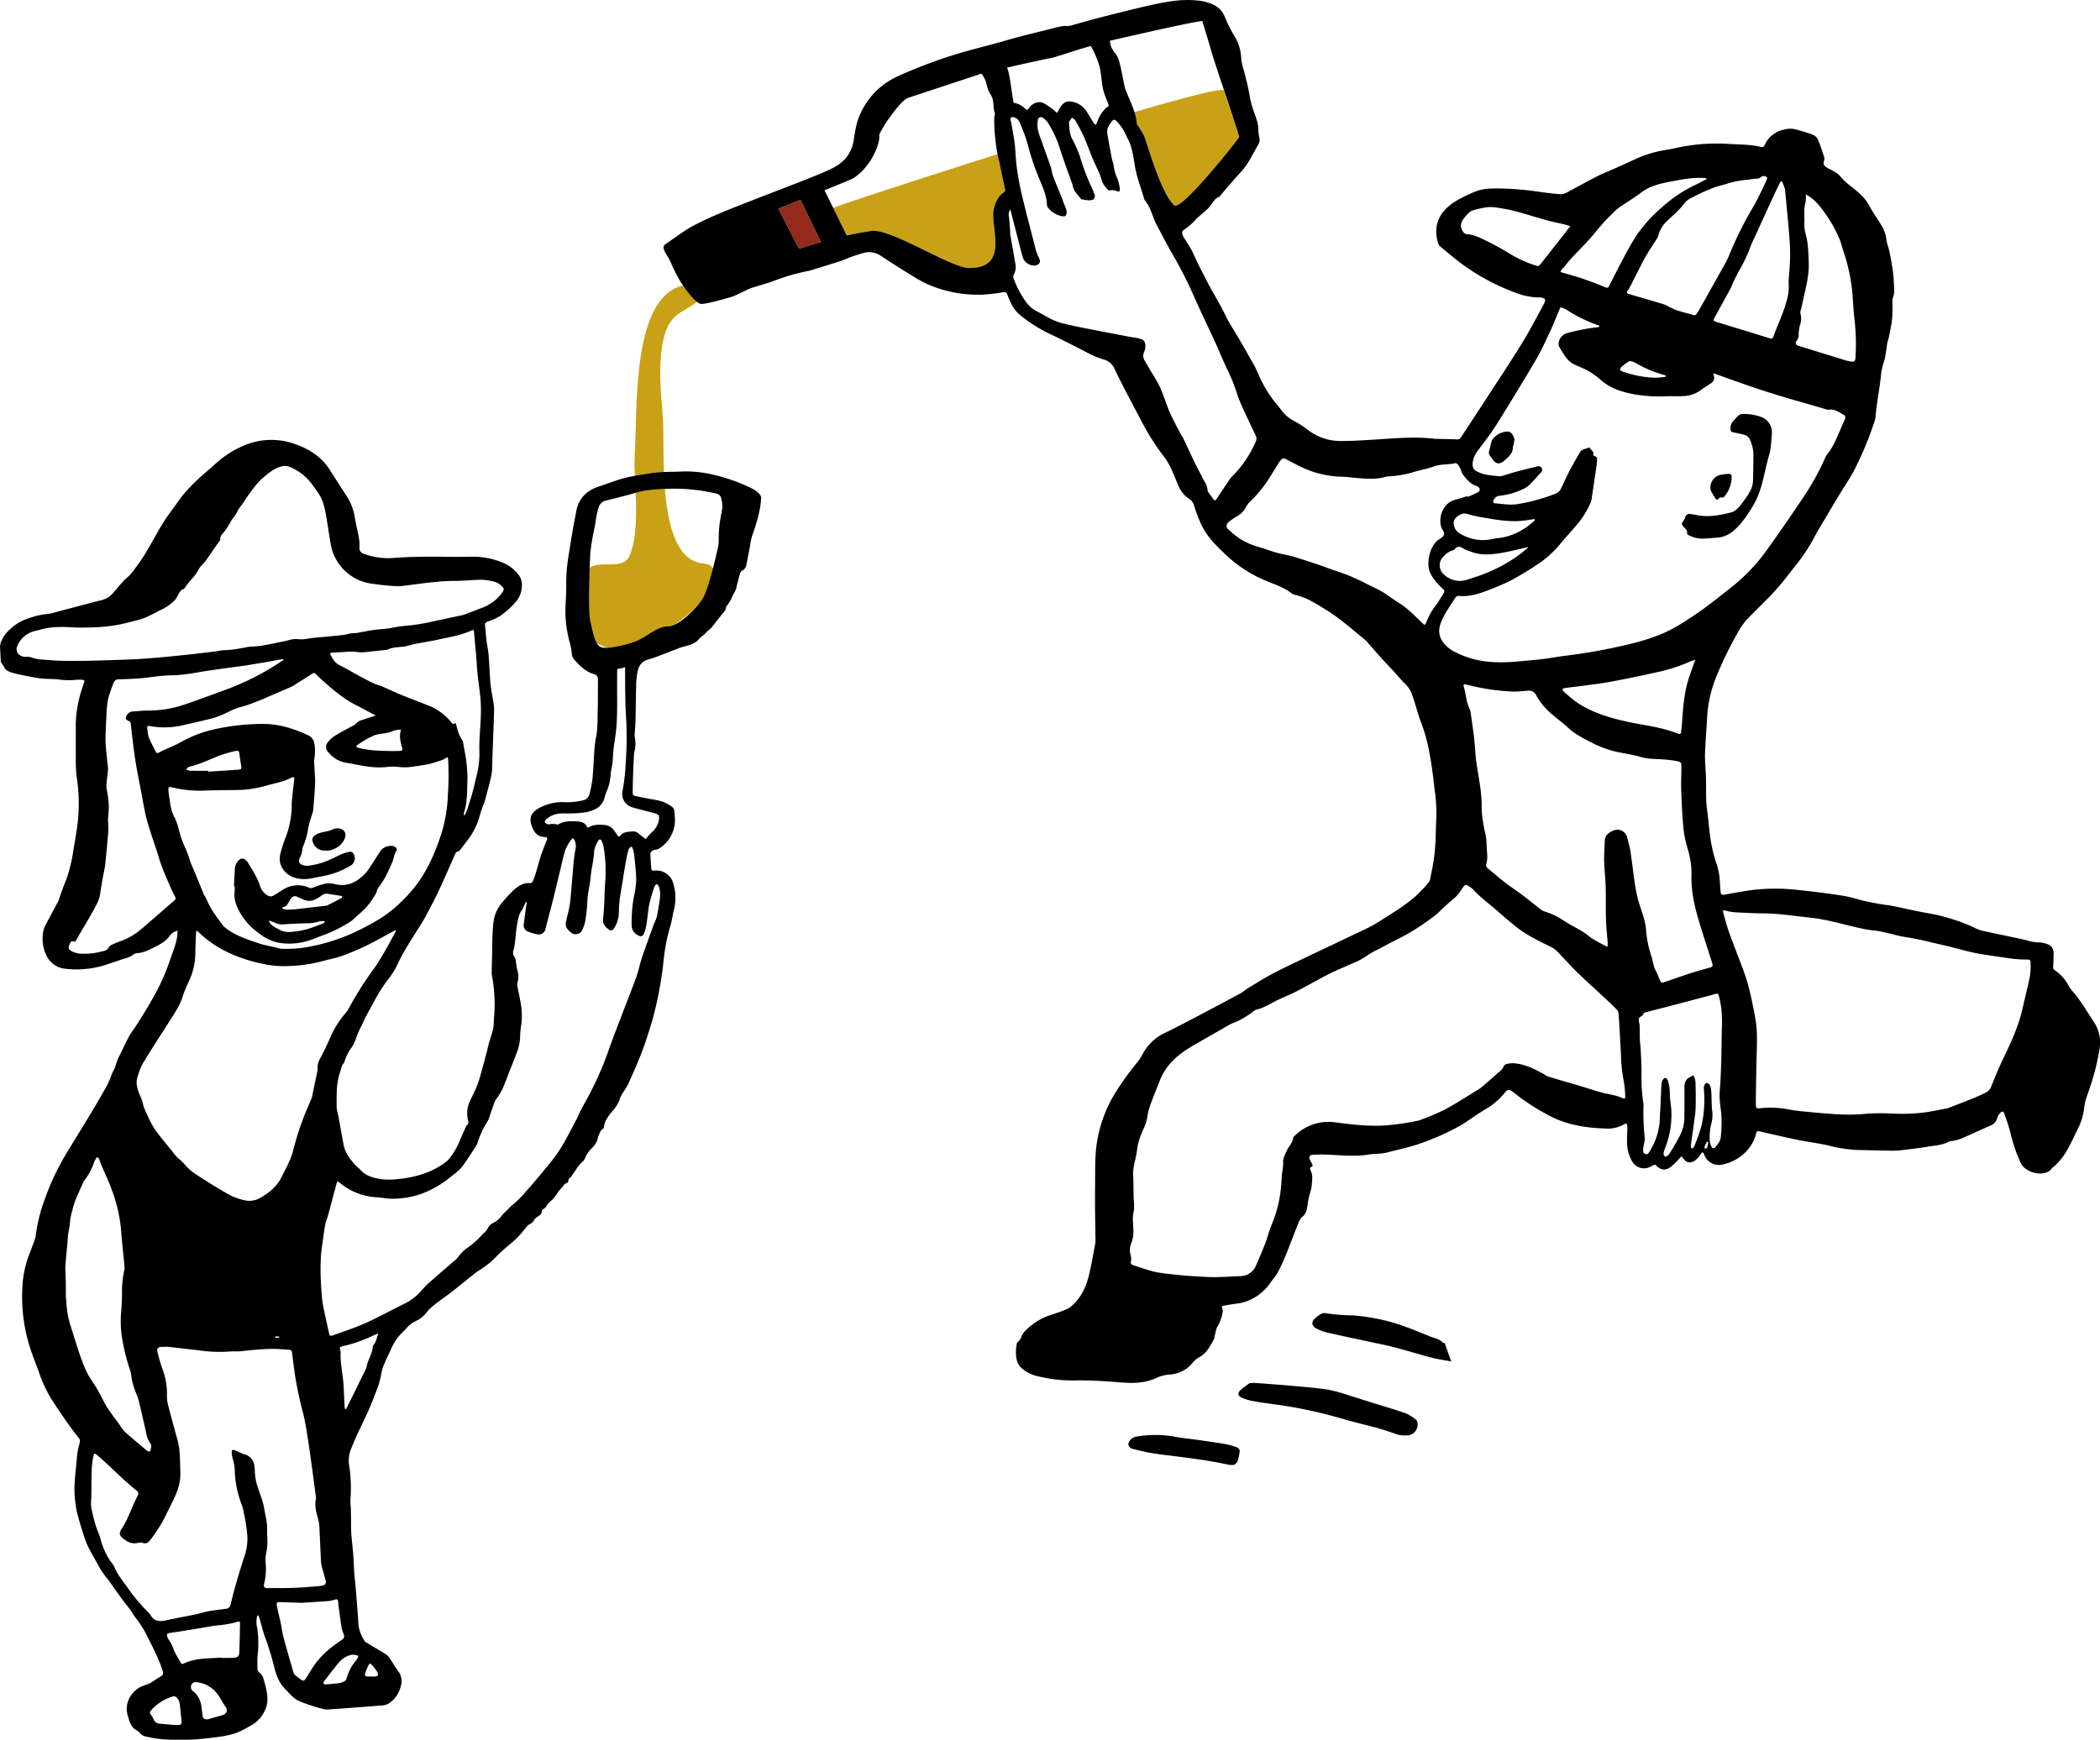 <svg id="Group_330" data-name="Group 330" xmlns="http://www.w3.org/2000/svg" xmlns:xlink="http://www.w3.org/1999/xlink" width="837.225" height="693.787" viewBox="0 0 837.225 693.787">
  <defs>
    <clipPath id="clip-path">
      <rect id="Rectangle_161" data-name="Rectangle 161" width="837.225" height="693.787" fill="none"/>
    </clipPath>
  </defs>
  <g id="Group_329" data-name="Group 329" clip-path="url(#clip-path)">
    <path id="Path_1962" data-name="Path 1962" d="M133.633,42.358c-7.808,10.734-15.575,6-18.342,21.766-1.73,9.846-.544,19.376.2,29.681.868,11.954-2.874,55.913,15.966,57.672,8.471.792,4.227,10.784-4.379,18.973-8.958,8.527-35.233,23.383-41.125,8.434-4.45-11.294-6.422-19.652.073-25.44,4.035-3.6,13.354,1.051,16.116-4.962,4.706-10.26,1.57-32.217,2.04-39.071,1.322-19.314-1.789-67.154,21.678-69.146" transform="translate(148.814 73.197)" fill="#c9a117"/>
    <path id="Path_1963" data-name="Path 1963" d="M123.329,54.259c3.325-.738,6.631-1.361,9.854-1.812,7.71-1.079,31.626,14.724,38.868,14.777,16.64.124,8.034-16.837,9.933-23.843s4.912-5.582,4.424-7.631c-.857-3.579-1.51-7.205-2.311-10.8-.234-1.045-.434-2.094-.634-3.145-32.851,10.39-62.741,20.247-65.6,21.4Z" transform="translate(214.276 39.646)" fill="#c9a117"/>
    <path id="Path_1964" data-name="Path 1964" d="M197.921,12.979c-.383-1.355-16.555,2.914-38.355,9.358a3.539,3.539,0,0,1,.541.454,33.513,33.513,0,0,1,5.954,8.285c1.429,3.418,6.453,22.343,11.956,27.641C180.8,61.4,204.036,31.778,203.963,31.5c-1.215-4.619-4.748-13.923-6.042-18.519" transform="translate(290.08 23.138)" fill="#c9a117"/>
    <path id="Path_1965" data-name="Path 1965" d="M237.644,197.579c-1.355-1.513-3.317-1.736-5.05-2.432-3.221-1.293-6.414-2.666-9.685-3.818a69.8,69.8,0,0,0-13.157-3.565,78.212,78.212,0,0,0-7.887-1.02,75.576,75.576,0,0,1-10.79-.857,2.831,2.831,0,0,0-1.756.175,13.622,13.622,0,0,0-2.646,1.9c-1.5,1.384-1.3,3.01.533,3.956a18.152,18.152,0,0,0,4.171,1.629c5.5,1.271,11.027,2.409,16.541,3.6,3.39.735,6.805,1.372,10.159,2.246,5.067,1.322,10.074,2.88,15.144,4.2,2.553.662,5.185,1.012,7.78,1.5q-1.289-3.673-2.576-7.349c-.268-.051-.637-.011-.781-.172" transform="translate(337.542 337.82)"/>
    <path id="Path_1966" data-name="Path 1966" d="M242.093,207.891c-4.292-1.522-8.682-2.767-13.033-4.128-3.049-.955-6.09-1.944-9.147-2.866a67.629,67.629,0,0,0-8.831-2.477c-4.757-.755-9.581-1.1-14.386-1.536-4.954-.448-9.916-.8-14.876-1.169a18.053,18.053,0,0,0-2.206.127c-1.1.837-2.347,1.674-3.463,2.652-1.4,1.229-1.243,2.418.465,3.131a20.9,20.9,0,0,0,4.278,1.31c2.939.538,5.9.947,8.862,1.341a182.1,182.1,0,0,1,27.162,5.808c6.859,2.009,13.909,3.345,20.624,5.858a11.236,11.236,0,0,0,6.019.549,4.386,4.386,0,0,0,2.981-5.239c-.1-.251-.175-.578-.372-.713a19.013,19.013,0,0,0-4.078-2.649" transform="translate(318.51 355.777)"/>
    <path id="Path_1967" data-name="Path 1967" d="M199.013,206.845c-2.6-.5-5.23-.865-7.854-1.26-1.882-.285-3.773-.53-5.664-.789-2.294-.316-4.616-.488-6.873-.972a45.18,45.18,0,0,0-15.417-.169A4.3,4.3,0,0,0,160,205.6a1.831,1.831,0,0,0,.9,2.835,9.82,9.82,0,0,0,1.37.409,81.577,81.577,0,0,0,9.6,1.9c9.316,1.2,18.674,2.187,27.869,4.221a10.7,10.7,0,0,0,2.212,0c.392-.44,1.029-.854,1.217-1.423a20.27,20.27,0,0,0,.831-3.756,1.626,1.626,0,0,0-1.119-1.781,26.263,26.263,0,0,0-3.875-1.164" transform="translate(290.223 369.18)"/>
    <path id="Path_1968" data-name="Path 1968" d="M297.841,80.694a72.184,72.184,0,0,0-13.067-4.475,47.586,47.586,0,0,0-11.948-1.395c-4.712.225-9.451.02-14.121.834-3.246.564-6.543.964-9.708,1.8-3.582.952-7.034,2.319-10.545,3.5-5.019,1.682-7.887,5.013-8.741,9.925-.423,2.432-.958,4.847-1.372,7.279-.626,3.677-1.169,7.369-1.789,11.049a66.11,66.11,0,0,0-.8,10.807c-.006,2.463-.085,4.931-.234,7.391a46.638,46.638,0,0,0,1.7,15.868,23.172,23.172,0,0,1,.735,4.235,4.238,4.238,0,0,0,1.119,2.477c2.184,2.531,4.568,4.8,8.025,5.763a1.081,1.081,0,0,1,.5.214,3.2,3.2,0,0,1,.738,1.071,5.847,5.847,0,0,1,.056,1.541c-.025,3.852.02,7.7-.1,11.548-.116,3.607.087,7.222-.693,10.81a44.77,44.77,0,0,0-.685,6.146c-.271,3.548-.383,7.107-.738,10.646a53.331,53.331,0,0,1-1.144,5.734,3.343,3.343,0,0,1-2.838,2.576,25.306,25.306,0,0,1-7.1.671A19.28,19.28,0,0,0,215.033,209c-3.128,1.7-4.193,3.784-3.131,6.9.806,2.356,1.978,4.633,5.3,4.72,1.06.031,1.13.383.721,1.412-.781,1.984-1.592,3.962-2.254,5.982-.772,2.347-1.378,4.743-2.1,7.1a31.192,31.192,0,0,1-1.192,3.252c-.127.29-.6.679-.871.648-2.626-.31-4.616.992-6.369,2.435a45.847,45.847,0,0,0-4.475,4.757,14.886,14.886,0,0,0-3.934,8.378c-.225,1.88-.316,3.773-.4,5.667-.076,1.657-.059,3.322-.1,4.982-.065,3.153-.149,6.307-.2,9.457a6.014,6.014,0,0,0,.161,1.539,54.2,54.2,0,0,1,.916,8.364c.316,3.737-.172,7.451-.313,11.173a11.949,11.949,0,0,1-.547,2.691c-.431,1.544-.95,3.063-1.386,4.6-.282,1-.457,2.02-.724,3.021-.952,3.559-1.888,7.118-2.908,10.66a36.4,36.4,0,0,1-1.592,4.362c-.826,1.908-1.877,3.731-2.635,5.661a11.66,11.66,0,0,0-.406,6.788,1.76,1.76,0,0,1-.3,1.86,3.182,3.182,0,0,0-.583.857c-.809,1.792-1.665,3.57-2.373,5.4a30.846,30.846,0,0,1-3.576,6.377,9.336,9.336,0,0,1-1.9,2.082,31.251,31.251,0,0,1-7.541,4.233,42.376,42.376,0,0,1-11.187,2.6,26.821,26.821,0,0,1-7.687.011c-2.812-.482-5.472-1.226-7.468-3.334-.933-.989-2.049-1.832-2.922-2.86-1.868-2.2-3.539-4.523-4.061-7.386q-1.069-5.837-2.136-11.675a19.2,19.2,0,0,1-.668-3.542c.051-4.619-.206-9.277,1.389-13.766.437-1.223.473-2.573,1.477-3.624.335-.349.33-.969.547-1.44a22.153,22.153,0,0,1,2.009-4.032,14.075,14.075,0,0,0,2.283-4.28,30.474,30.474,0,0,1,2.206-5.044c.586-1.13,1-2.336,1.595-3.46,1.158-2.212,2.407-4.379,3.576-6.583a58,58,0,0,1,5.456-8.53,32.66,32.66,0,0,0,3.942-6.388c2.212-4.816,5.193-9.217,7.975-13.729.885-1.434,1.846-2.835,2.64-4.311,1.809-3.37,3.644-6.738,5.27-10.187,2.3-4.869,4.419-9.812,6.608-14.727.349-.789.544-1.663,1.708-1.8.237-.028.459-.352.631-.581,1.175-1.53,2.345-3.063,3.494-4.61a26.925,26.925,0,0,0,4.278-9.051c.363-1.319.854-2.607,1.3-3.906.245-.707.586-1.389.778-2.108.885-3.325,1.8-6.65,2.564-10a22.981,22.981,0,0,0,.318-3.923c.056-1.031.037-2.066.07-3.1.121-3.382.254-6.76.378-10.142.087-2.294.178-4.588.24-6.884a23.7,23.7,0,0,0-.014-3.607c-.324-2.505-.845-4.985-1.195-7.487-.228-1.646-.327-3.311-.44-4.968-.18-2.688-.262-5.385-.5-8.068-.172-1.882-.592-3.742-.82-5.619-.242-1.992-.355-4-.592-5.985-.1-.859.318-1.237,1.085-1.547a22.659,22.659,0,0,0,4.745-2.111,31.445,31.445,0,0,0,6.377-5.667,10.094,10.094,0,0,0,2.483-6.146,7.036,7.036,0,0,0-.913-4.148,14.625,14.625,0,0,0-6.563-5.334,29.941,29.941,0,0,0-12.3-2.446c-2.576,0-5.151.09-7.727.056-8.031-.1-16.057-.18-24.079.471a28.325,28.325,0,0,1-11.184-1.612,2.428,2.428,0,0,1-1.984-2.7,17.067,17.067,0,0,0-.265-3.931c-.44-2.539-1.113-5.047-1.51-7.594a22.127,22.127,0,0,0-3.3-8.834q-3.432-5.267-6.8-10.576c-3.156-4.96-7.932-8.135-13.532-10.094a27.7,27.7,0,0,0-19.2-.1,39.2,39.2,0,0,0-13.053,8.1c-2.232,2.046-4.619,3.942-6.822,6.013a74.547,74.547,0,0,0-5.241,5.441c-1.35,1.553-2.5,3.255-3.7,4.917-1.606,2.226-3.289,4.413-4.728,6.729-3.376,5.427-6.129,11.19-9.863,16.431-1.054,1.479-2.119,2.956-3.3,4.342-.781.919-1.843,1.62-2.663,2.514-1.46,1.592-2.835,3.249-4.238,4.883a8.666,8.666,0,0,1-4.627,2.871c-6.143,1.544-12.252,3.2-18.376,4.813a17.178,17.178,0,0,1-2.852.657,29.746,29.746,0,0,0-7.651,1.7,19.6,19.6,0,0,0-4.909,2.277c-2.432,1.792-4.759,3.745-6,6.58a5.9,5.9,0,0,0-.651,2.959c.144,1.758.163,3.528.276,5.289a2.23,2.23,0,0,0,.38.921,10.582,10.582,0,0,1,.95,1.46,3.16,3.16,0,0,0,1.741,1.685,14.671,14.671,0,0,0,2.573.885c1.3.333,2.612.611,3.928.862,2.153.409,4.3.9,6.478,1.136,2.429.259,4.912.118,7.329.437a27.75,27.75,0,0,0,6.732.1,18.851,18.851,0,0,1,2.361-.017c.716.011.981.3.761.995-.69,2.192-1.491,4.368-1.973,6.6a45.681,45.681,0,0,0-1.347,9.885c.028,4.765-.039,9.53.011,14.3a51.756,51.756,0,0,0,.38,7.214,68.441,68.441,0,0,1,.386,17.86c-.409,3.649-1.065,7.279-1.7,10.9a60,60,0,0,1-2.7,11.387c-1.127,2.908-2.263,5.8-3.179,8.775a3.91,3.91,0,0,1-.31.626c-1.615,3.015-3.241,6.025-4.833,9.054a9.679,9.679,0,0,0-.848,2.071,15.055,15.055,0,0,0,.795,9.618,9.325,9.325,0,0,0,8.226,6,38.072,38.072,0,0,0,17.311-2.144c1.017-.386,2.1-.628,3.108-1.031,2.184-.865,4.641-1.127,6.526-2.663a2.507,2.507,0,0,1,1.367-.445c2.607-.13,4.833-1.347,6.994-2.438s4.371-2.291,5.833-4.334a4.848,4.848,0,0,1,3.241-2.136c-.076.879-.1,1.663-.214,2.435-.547,3.542-2.08,6.819-3.159,10.218A84.445,84.445,0,0,1,60.4,285.777c-1.739,3.148-3.686,6.2-5.6,9.263-1.045,1.677-2.33,3.229-3.28,4.945-1.293,2.333-2.347,4.779-3.545,7.158a20.454,20.454,0,0,0-1.925,4.8,10.875,10.875,0,0,1-.95,2.035c-.287.631-.544,1.276-.809,1.916a35.083,35.083,0,0,1-1.553,3.669q-2.933,5.254-6.039,10.424c-3.48,5.794-7.022,11.553-10.542,17.325a97.073,97.073,0,0,0-8.071,17.11,66.1,66.1,0,0,0-3.81,14.853,7.946,7.946,0,0,1-.355,1.682q-1.133,3.183-2.342,6.338a40.013,40.013,0,0,0-2.556,11.43A66.642,66.642,0,0,0,12.522,425.9c.964,2.722,2,5.419,3,8.133a52.713,52.713,0,0,0,5.317,11.289c1.781,2.677,3.553,5.357,5.4,7.995,1.606,2.3,3.255,4.574,5.01,6.774a2.108,2.108,0,0,1,.561,2.009,33.46,33.46,0,0,0-1.11,5.4c-.4,5.935-1.541,11.852-.724,17.829a41.426,41.426,0,0,0,.795,4.909c.8,3.052,1.725,6.076,2.683,9.085a32.4,32.4,0,0,0,1.843,4.658c1.172,2.33,2.55,4.568,3.782,6.876a35.27,35.27,0,0,0,3.66,5.5c.4.5.8,1,1.172,1.519,1.586,2.223,3.136,4.466,4.748,6.673,1.1,1.51,2.311,2.953,3.424,4.461.62.84,1.116,1.764,1.719,2.618a47.318,47.318,0,0,1,3.866,5.7c2.581,5.115,5.32,10.164,7.118,15.592.471,1.417.338,1.826-1.037,2.663a24.863,24.863,0,0,0-2.136,1.324,11.413,11.413,0,0,1-3.5,1.809,10.65,10.65,0,0,0-6.724,5.709,9.1,9.1,0,0,0-.4,6.721c.688,2.232,1.164,4.613,3.717,5.825a2.2,2.2,0,0,1,.8.7,4.867,4.867,0,0,0,3.066,1.75A46.376,46.376,0,0,0,69.055,580.6c3.415,0,6.819.085,10.254-.237,3.046-.282,6.073-.659,9.1-1.057a38.267,38.267,0,0,0,4.1-.907c3.066-.749,5.661-2.429,8.321-3.92a12.813,12.813,0,0,0,4.771-5.549,10.333,10.333,0,0,0,1.006-4.159,17.366,17.366,0,0,0-.476-4.306,40.025,40.025,0,0,0-1.291-4.8,4.675,4.675,0,0,0-1.223-1.657,2.4,2.4,0,0,1-1-1.753c.034-1.713-.085-3.435.085-5.137A42.747,42.747,0,0,0,102.547,536a9.288,9.288,0,0,1,.042-4.9c.144-.028.285-.059.431-.087.186.518.4,1.031.552,1.558.769,2.592,1.339,5.25,2.325,7.766a111.941,111.941,0,0,1,3.576,11.909,24.449,24.449,0,0,0,1.806,4.844,14.673,14.673,0,0,0,2.607,3.508c1.685,1.711,3.165,3.635,5.543,4.678a69.083,69.083,0,0,0,9.688,3.128,5.613,5.613,0,0,0,1.818.133q10.631-.774,21.261-1.587a5.977,5.977,0,0,0,3.218-1.1,11.338,11.338,0,0,0,4.359-6.585,6.5,6.5,0,0,0-.552-5.315c-.519-.814-1.138-1.575-1.663-2.387-.826-1.271-1.567-2.59-2.429-3.838a4.8,4.8,0,0,0-1.4-1.262c-2.491-1.539-5.019-3.029-7.53-4.54-.248-.149-.575-.273-.707-.493a15.717,15.717,0,0,1-2.469-5.853c-.209-1.474-.223-2.973-.338-4.458-.29-3.711-.578-7.422-.888-11.131-.161-1.936-.409-3.863-.547-5.8-.172-2.457-.231-4.92-.42-7.377-.3-4-.938-7.972-.876-12,.034-2.181-.039-4.362-.093-6.54a28.6,28.6,0,0,1-.163-3.427,57.507,57.507,0,0,0-.544-13.9,12.276,12.276,0,0,1,.9-6.566c.7-1.71,1.409-3.418,2.173-5.1.907-2,1.882-3.97,2.815-5.96.809-1.73,1.64-3.449,2.378-5.2.964-2.291,1.877-4.6,2.756-6.926a38.934,38.934,0,0,0,1.277-3.928c.468-1.773.634-3.632,1.274-5.346.927-2.477,2.175-4.847,3.255-7.273a20.064,20.064,0,0,1,3.221-5.179c.975-1.1,2.077-2.111,3.055-3.21a10.513,10.513,0,0,1,3.4-2.57,11.593,11.593,0,0,0,4.331-3.365,19.458,19.458,0,0,1,3.243-3.215c2.184-1.733,4.526-3.286,6.726-5,3.3-2.567,6.509-5.222,9.792-7.8.93-.733,2-1.313,2.962-2.009a33.933,33.933,0,0,0,3.038-2.328c1.617-1.471,3.072-3.1,4.72-4.537,4.776-4.162,5.439-4.213,9.837-9.843.262-.338.823-.457,1.189-.741.454-.347,1.043-.693,1.231-1.164a3.48,3.48,0,0,1,1.4-1.516c.837-.606,1.9-1.065,1.863-2.361-.011-.341.549-.713.885-1.037.206-.2.606-.279.71-.5a8.854,8.854,0,0,1,2.55-2.956,17,17,0,0,0,2.387-3.176c.493-.648,1.054-1.251,1.6-1.86.5-.552.924-1.392,1.55-1.561,1.195-.324.814-1.226,1.144-1.851a.3.3,0,0,1,.127-.124c.814-.4,1.062-1.206,1.544-1.851,1.248-1.671,2.2-3.556,3.886-4.929a3.954,3.954,0,0,0,.989-1.561,10.71,10.71,0,0,1,2.314-3.427,9.961,9.961,0,0,0,2.209-2.877c.395-.761.392-1.629.724-2.333.456-.972.651-2.161,1.82-2.8.273-.149.361-.7.414-1.088.327-2.283,1.73-3.993,3.153-5.777a15.625,15.625,0,0,0,2.883-4.331,11.91,11.91,0,0,1,.735-1.961c.933-1.646,2.136-3.173,2.911-4.875,1.942-4.261,3.835-8.55,5.5-12.912,1.457-3.818,2.638-7.735,3.841-11.635a142.344,142.344,0,0,0,3.861-18.026c.513-3,.738-6.039,1.136-9.054a70.158,70.158,0,0,1,2.409-11.269c.595-1.973.843-4.035,1.316-6.042a19.692,19.692,0,0,0-.265-11.2,6.91,6.91,0,0,0-6.946-4.821,6.462,6.462,0,0,1-1.093.014c-.225-.042-.572-.271-.586-.434-.175-2.054-.327-4.111-.417-6.171-.034-.789,1.014-1.632,1.829-1.688a3.341,3.341,0,0,0,1.333-.313,13.112,13.112,0,0,0,5.926-7.208c.992-2.6.752-5.433.426-8.175a2.473,2.473,0,0,0-1.026-1.555,16.669,16.669,0,0,0-3.807-2.018,43.147,43.147,0,0,0-5.013-1.02c-1.854-.366-3.7-.755-5.56-1.119a1.251,1.251,0,0,1-1.164-1.33c.048-2.694.107-5.388.194-8.082.054-1.663.161-3.32.248-4.979a20.655,20.655,0,0,1,.2-3.077,12.549,12.549,0,0,0,.206-5.968,2.732,2.732,0,0,1-.076-.857c.116-1.942.31-3.88.361-5.825.118-4.582.135-9.164.259-13.746a26.084,26.084,0,0,1,.795-6.648,5.587,5.587,0,0,1,4.142-3.99c1.037-.31,2.082-.617,3.091-1,3.117-1.184,6.216-2.409,9.33-3.6a16.594,16.594,0,0,1,1.891-.564c2.209-.555,4.435-1.234,5.83-2.99.786-.989,1.942-1.488,2.714-2.438.606-.738,1.53-1.251,2.15-1.987,1.386-1.649,2.671-3.373,4-5.067.786-1.006,1.849-1.863,1.947-3.246.017-.248.313-.476.468-.719.5-.769,1.045-1.522,1.479-2.322a17.712,17.712,0,0,1,1.172-2.466,7.545,7.545,0,0,0,1.136-3.046q.626-2.5,1.33-4.982c.09-.316.3-.744.575-.843a3.163,3.163,0,0,0,1.936-2.694c.527-2.412.952-4.844,1.417-7.27a25.462,25.462,0,0,1,.73-3.708c1.747-4.957,3.351-9.939,3.694-15.191,0,0,.772-2.254-5.608-4.96M145.61,554.126a19.528,19.528,0,0,1,1.288-3.2c.445-.868.859-.82,1.527.034a30.574,30.574,0,0,1,1.927,2.5,2.019,2.019,0,0,1,.268,1.558c-.09.251-.921.3-1.429.383a6.869,6.869,0,0,1-1.1.011v-.031c-.428,0-.857.008-1.285,0-1.262-.028-1.5-.22-1.192-1.257m46.065-381.3c-.149,4.475-.7,8.953-.564,13.416a35.343,35.343,0,0,1-1.043,9.685c-.589,2.4-1.1,4.813-1.767,7.191s-1.451,4.731-2.229,7.081a14.347,14.347,0,0,1-.893,1.823l-.22-.068a4.7,4.7,0,0,1,.07-1.184c1.155-3.661,1.175-7.434,1.271-11.2.025-1.091.11-2.184.056-3.274-.107-2.049-.2-4.109-.473-6.143-.327-2.438-.845-4.852-1.271-7.279a3.774,3.774,0,0,0-.781-1.578,14.675,14.675,0,0,1-1.479-3.632c-.194-.538-.242-1.127-.456-1.657-.163-.4-.211-1.4-1.06-.4a1.443,1.443,0,0,1-.606-.355,22.6,22.6,0,0,0-6.7-5.782,18.981,18.981,0,0,0-2.612-1.243c-3.827-1.519-7.684-2.967-11.494-4.52-2.356-.961-4.627-2.094-6.966-3.091-1.164-.5-2.446-.769-3.587-1.31-2.009-.955-3.965-2.012-5.918-3.069-2.528-1.367-4.976-2.866-7.561-4.131-1.973-.964-2.818-2.638-3.7-4.334-.183-.347.054-.628.552-.654,2.68-.144,5.357-.352,8.04-.44,1.085-.034,2.175.214,3.272.271a14.635,14.635,0,0,0,2.164-.082c2.609-.268,5.213-.564,7.82-.848a3.026,3.026,0,0,0,.907-.11c2.24-1.082,4.726-.947,7.11-1.324,1.257-.2,2.46-.69,3.708-.936,3.17-.623,6.371-1.1,9.522-1.787,4.486-.975,9.06-1.694,13.25-3.63.71-.327.859-.2.938.688.383,4.342.865,8.679,1.113,13.027.254,4.475,1.006,8.891,1.457,13.337a56.525,56.525,0,0,1,.121,7.538m-31.411,11.945c.349,1.186.231,1.477-1.054,1.516-2.077.07-4.162.042-6.242-.028-1.891-.062-3.793-.155-5.67-.378a41.7,41.7,0,0,1-4.661-.9c-.662-.158-.738-.634-.231-.981a34.724,34.724,0,0,1,7.149-4.055,26.164,26.164,0,0,1,3.92-.7,12.826,12.826,0,0,0,3.1-.879,8.156,8.156,0,0,1,3.294-.549c-.769,2.5-.256,4.734.395,6.952M31,150.373c-3.542,0-7.1.048-10.621-.271-2.711-.242-5.512-.155-8.118-1.206a6.664,6.664,0,0,0-2.178-.127c-2.7-.082-4.21-2.226-3.105-4.528a10.075,10.075,0,0,1,7.034-5.8c1.361-.318,2.7-.735,4.066-1.014,3.748-.764,7.544-.634,12.123-.361,6.149.09,13.058-.037,19.819-1.736,2.536-.637,5.112-1.2,7.555-2.08a52.465,52.465,0,0,0,5.63-2.784c.318-.161.659-.282.983-.434a20.11,20.11,0,0,0,5.419-3.77,6.906,6.906,0,0,0,1.13-1.742c.609-1.119,1.082-2.314,2.474-2.846a1.527,1.527,0,0,0,.62-.62c1.651-2.536,4.083-4.545,5.458-7.3.6-1.206,1.846-2.119,2.671-3.246,1.355-1.851,2.607-3.77,3.911-5.656.431-.62.9-1.215,1.341-1.832.234-.333.631-.7.606-1.031-.118-1.358.851-2.3,1.6-3.136a30.833,30.833,0,0,0,2.77-4.368c.592-.921,1.322-1.764,1.922-2.683.375-.572.578-1.24.941-1.818.428-.679.969-1.3,1.432-1.961,1.434-2.057,2.756-4.187,4.3-6.168a30.012,30.012,0,0,1,8.138-7.608,13.091,13.091,0,0,1,3.83-1.558,5.048,5.048,0,0,1,2.835.372,20.72,20.72,0,0,1,8.237,6.14c.989,1.234,1.854,2.556,2.787,3.832,2.068,2.824,2.812,6.07,3.379,9.361.685,3.959,1.24,7.935,1.942,11.892a19.173,19.173,0,0,0,14.952,15.076A98.141,98.141,0,0,0,157.8,120.57a14.426,14.426,0,0,0,2.722-.093c2.849-.338,5.687-.733,8.533-1.093,1.085-.135,2.175-.242,3.263-.349a80.975,80.975,0,0,1,8.955-.566c3.666.045,7.338-.451,11.007-.448a22.451,22.451,0,0,1,5.371.964,5.319,5.319,0,0,1,1.973,1.215c1.471,1.231,1.53,1.7.4,3.2a17.147,17.147,0,0,1-7.744,5.771q-3.466,1.323-6.921,2.652a6.376,6.376,0,0,1-.874.268c-3.81.82-7.617,1.665-11.438,2.443a82.753,82.753,0,0,1-8.969,1.612c-1.8.163-3.6.347-5.391.606-1.381.2-2.739.547-4.12.721-1.868.24-3.762.3-5.622.569-2.218.324-4.407.8-6.614,1.181-.521.09-1.065.073-1.6.113a8.067,8.067,0,0,0-1.045.1c-1.006.2-1.992.533-3.007.64-3.942.411-7.893.75-11.841,1.13-1.939.189-3.931.778-5.794.518-2.285-.318-4.134.524-6.194.921-4.182.809-8.321,1.9-12.641,2.043-1.51.051-3,.51-4.517.7a36.2,36.2,0,0,1-6.518.716,15.974,15.974,0,0,0-2.525.4c-4.613.549-9.223,1.13-13.845,1.6-5.354.544-10.714,1.082-16.085,1.44-4.886.327-9.792.431-14.69.592-3.675.118-7.352.228-11.027.231m38.479,95.59c-2.793,2.4-5.56,4.827-8.35,7.228-2.156,1.86-4.269,3.77-6.524,5.526a28.106,28.106,0,0,1-7.389,3.745c-.958.369-1.913.755-2.824,1.215a2.155,2.155,0,0,0-1.012.919,2.614,2.614,0,0,1-1.922,1.44,28.12,28.12,0,0,1-9.8,1.065,6.238,6.238,0,0,1-1.772-.411c-2.821-1.037-3.066-1.623-1.722-4.123.121-.223.688-.479.834-.4.8.454,1.133-.045,1.437-.544.569-.941,1.082-1.908,1.637-2.857,1.172-2,2.39-3.985,3.528-6,1.251-2.218,2.556-4.418,3.6-6.721a17.265,17.265,0,0,0,.9-4.01c.33-1.8.6-3.618.921-5.425.31-1.741.752-3.469.941-5.222.471-4.326.854-8.659,1.217-12.993.09-1.079-.039-2.175-.054-3.266a15.441,15.441,0,0,1,.008-2.578,30.746,30.746,0,0,0-.58-10.764,9.942,9.942,0,0,1-.059-2.745c.147-1.764.448-3.517.575-5.278a15.738,15.738,0,0,0-.223-2.556c-.251-2.618-.544-5.23-.738-7.851a35.371,35.371,0,0,1,0-3.787c.079-2.342.169-4.683.318-7.022a46.171,46.171,0,0,1,.634-6.819,51.184,51.184,0,0,1,2.285-6.69,2.041,2.041,0,0,1,2.122-1.316c2.8-.065,5.6-.163,8.386-.395s5.54-.671,8.319-.947c1.7-.169,3.415-.245,5.123-.287,4.785-.11,9.423-1.189,14.115-1.871q6.049-.879,12.1-1.674c3.269-.423,6.515-1.006,9.764-1.55,2.328-.392,4.644-.84,6.966-1.254a4.73,4.73,0,0,1,.634-.034l.138.282c-1.274.84-2.525,1.71-3.824,2.516a104.905,104.905,0,0,1-19.165,9.35c-5.182,1.9-10.353,3.832-15.578,5.627a45.3,45.3,0,0,1-15.062,2.705c-2.136-.014-4.278.2-6.414.366a2.877,2.877,0,0,0-2.531,1.733c-.521,1.133-.4,1.471.84,2.015a1.413,1.413,0,0,1,.871,1.353c.535,4.667,1.037,9.341,1.75,13.985.659,4.309,1.558,8.581,2.37,12.867.673,3.553,1.206,7.141,2.108,10.643.941,3.666,2.249,7.251,3.407,10.866.423,1.319.944,2.609,1.3,3.942,1.138,4.3,3.069,8.333,4.765,12.441.569,1.384,1.288,2.714,1.978,4.049a1.089,1.089,0,0,1-.347,1.513m.039-33.3c-1.347-2.415-1.592-5.027-2-7.625-.166-1.074-.29-2.153-.392-3.235-.1-1,.169-1.212,1.257-1.014.9.161,1.789.389,2.688.564a46.7,46.7,0,0,0,10.787.741c4.156-.161,8.321-.155,12.483-.217a42.707,42.707,0,0,0,10.852-1.494c2.578-.713,5.193-1.308,7.752-2.063a30.037,30.037,0,0,0,3.32-1.417c.733-.313,1.088-.155,1.029.6-.144,1.77-.411,3.531-.6,5.3-.158,1.485-.347,2.967-.389,4.455a36.58,36.58,0,0,1-2.291,13.16,52.919,52.919,0,0,0-2.243,6.9c-1.209,4.695,2.068,9.068,7.3,9.908a14.367,14.367,0,0,0,5.295-.158c3.877-.817,7.845-1.316,11.452-3.01a44.105,44.105,0,0,0,4.173-2.144,3.468,3.468,0,0,0,.552-5.16,1.364,1.364,0,0,0-1.014-.245,13.535,13.535,0,0,0-2.809.727c-2.113.9-4.142,1.97-6.253,2.874a29.335,29.335,0,0,1-7.408,1.928,5.382,5.382,0,0,1-1.815-.073c-1.9-.406-2.525-1.558-1.677-3.167a7.265,7.265,0,0,0,.941-3.114,4.132,4.132,0,0,1,.4-1.494,29.456,29.456,0,0,0,2.018-7.442,49.769,49.769,0,0,1,1.5-5.137,10.312,10.312,0,0,0,.459-2.015c.285-3.48.628-6.963.73-10.449.073-2.449-.223-4.9-.321-7.355a11.753,11.753,0,0,1,.054-2.578,18.811,18.811,0,0,0,0-5.816,4.464,4.464,0,0,0-2.852-3.511,56.7,56.7,0,0,0-6.422-2.531,35.826,35.826,0,0,0-11.711-1.834,88.964,88.964,0,0,0-18.021,1.944,48.267,48.267,0,0,0-14.715,5.585,46.373,46.373,0,0,1-4.269,1.978c-1.26.58-2.531,1.153-3.768,1.775-1.029.516-1.107.541-1.609-.454a56.46,56.46,0,0,1-2.705-5.6,15,15,0,0,1-.541-3.866c-.045-.507.31-.654.865-.538a33.056,33.056,0,0,0,11.136.138,21.56,21.56,0,0,0,2.144-.434c4.024-.93,8.059-1.812,12.055-2.835a30.5,30.5,0,0,0,4.4-1.688c1.558-.668,3.038-1.5,4.619-2.108s3.263-.941,4.858-1.5c2.108-.741,4.176-1.581,6.247-2.4.73-.287,1.42-.665,2.139-.972,3-1.288,6.016-2.533,8.995-3.863a20.329,20.329,0,0,0,2.446-1.51c1.927-1.206,3.892-2.37,5.768-3.644.735-.5,1.014-.366,1.623.209a90.831,90.831,0,0,0,12,10.04c2.125,1.412,4.5,2.5,6.766,3.725,1.527.828,3.063,1.643,4.985,2.674-1.823.589-3.263,1.029-4.686,1.524-1.189.414-2.438.7-3.263,1.789a5.3,5.3,0,0,1-1.677,1.026c-2.257,1.26-4.568,2.446-6.757,3.8a11.776,11.776,0,0,0-2.609,2.381,2.93,2.93,0,0,0,.082,4.069,11.534,11.534,0,0,0,7.451,4.3c3.015.459,5.985,1.226,9.012,1.539a30.316,30.316,0,0,0,6.879.087,19.954,19.954,0,0,1,5.312.054,21.427,21.427,0,0,0,5.644-.287c.724-.082,1.446-.194,2.167-.313,1.3-.217,2.624-.366,3.9-.69,1.694-.434,3.365-.961,5.013-1.536a16.687,16.687,0,0,0,2.215-1.189c.082.518.18.933.211,1.347a111.631,111.631,0,0,1-.11,13.594,59.354,59.354,0,0,1-2.5,15.273c-2.268,7.1-5.146,13.988-9.623,20.179a62.642,62.642,0,0,1-7.327,8.135c-5.148,4.991-11.455,8.335-17.973,11.449a77.327,77.327,0,0,1-20.21,6.059,53.46,53.46,0,0,1-8.245.442,12.232,12.232,0,0,1-2.86-.572c-2.311-.547-4.686-.944-6.915-1.708-4.579-1.57-9.234-3.049-13.036-6.1a5.092,5.092,0,0,1-.9-.84c-2.48-3.3-5-6.583-6.557-10.4-.327-.8-.91-1.5-1.248-2.3-.9-2.122-1.727-4.269-2.609-6.4-.679-1.648-1.4-3.28-2.082-4.926-.313-.747-.583-1.51-.862-2.266a41.873,41.873,0,0,0-1.95-5.16,38.689,38.689,0,0,1-2.485-7.338,22.29,22.29,0,0,0-1.657-4.531m4.658-18.982c.414-.378.766-.989,1.248-1.1,4.14-.933,7.876-2.784,11.754-4.328a56.446,56.446,0,0,1,6.625-1.936c1.175-.31,1.5.02,1.637,1.15.192,1.589.459,3.17.7,4.751.192,1.231.059,1.454-1.24,1.547-3.968.279-7.938.521-11.906.778-.006-.118-.008-.237-.014-.352-2.449,0-4.9.025-7.349-.025a5.178,5.178,0,0,1-1.46-.487M54.96,315.859a29.74,29.74,0,0,1,1.64-4.326c1.911-3.314,4-6.54,6.044-9.784,1.426-2.263,2.939-4.48,4.34-6.755,2.167-3.514,4.689-6.893,5.875-10.838.831-2.773,2.24-5.3,3.274-7.986a25.075,25.075,0,0,0,1.727-8.9c.023-2.917.2-5.833.318-8.75a2.047,2.047,0,0,1,.225-.558,5.088,5.088,0,0,1,.586.423,43.82,43.82,0,0,0,11.692,8.144,58.032,58.032,0,0,0,13.794,4.579,36.7,36.7,0,0,0,7.236.967,59.919,59.919,0,0,0,16.719-1.922c2.632-.75,5.374-1.212,7.93-2.139a105.612,105.612,0,0,0,10.018-4.249c3.531-1.708,6.915-3.675,10.364-5.523.293-.158.6-.29,1.031-.5a2.25,2.25,0,0,1-.065.651c-3.038,5.492-5.864,11.074-9.688,16.178a137.464,137.464,0,0,0-9.147,14.693,6.844,6.844,0,0,1-.882,1.3,39,39,0,0,0-6.749,10.976c-1.136,2.533-2.336,5.05-3.666,7.5a6.6,6.6,0,0,0-.938,3.784,4.809,4.809,0,0,1-.161,1.35q-.947,4.641-1.922,9.277a8.38,8.38,0,0,1-.395,1.493c-.857,2.074-1.767,4.128-2.626,6.2a123.1,123.1,0,0,0-4.8,14.952c-.975,3.559-2.838,6.817-4.486,10.147-1.9,3.832-5.078,6.385-8.834,8.457a8.361,8.361,0,0,1-6.028.738,24.1,24.1,0,0,1-7.236-2.849c-1.86-1.1-3.731-2.19-5.56-3.336-2.59-1.62-5.185-3.241-7.7-4.962a20.95,20.95,0,0,1-2.736-2.511,25.374,25.374,0,0,0-2.438-2.511c-1.764-1.308-2.826-3.117-4.165-4.72-2.1-2.514-4.187-5.05-6.036-7.724a39.369,39.369,0,0,1-2.846-5.529A19,19,0,0,1,57.1,327.46a16.4,16.4,0,0,0-1.257-3.675,15.622,15.622,0,0,1-1.158-3.556,7.213,7.213,0,0,1,.279-4.371m56.384,104.03c-.017.113-.031.225-.048.335a7.97,7.97,0,0,1-1.206.13c-.163-.006-.321-.231-.479-.355.189-.1.38-.276.569-.273a8.263,8.263,0,0,1,1.164.163M34.581,433.981a67.779,67.779,0,0,1-2.855-7.242c-.862-2.438-1.589-4.914-2.376-7.375q-.418-1.306-.823-2.621a37.813,37.813,0,0,1-1.916-8.5q-.135-1.965-.276-3.934l-.093,0c0-2.116.025-4.227-.006-6.34-.031-2.063-.254-4.131-.147-6.183.175-3.249.558-6.487.84-9.728.082-.916.082-1.837.2-2.745.149-1.133.411-2.249.578-3.376s.223-2.263.409-3.382a28.718,28.718,0,0,1,.657-2.849,34.471,34.471,0,0,1,1.169-3.934c1.037-2.559,2.19-5.078,3.322-7.6a6.533,6.533,0,0,1,.795-1.155,24.478,24.478,0,0,0,3.429-6.6,7.889,7.889,0,0,1,.848-1.7c.344-.516.845-.454,1.088.116.333.8.578,1.632.916,2.429,1.3,3.088,2.75,6.132,3.923,9.263a60.551,60.551,0,0,1,3.976,16.51c.395,5.03.947,10.049,1.412,15.076a4.061,4.061,0,0,1-.127,1.353,39.737,39.737,0,0,0-.874,9.392c-.042,2.75-.2,5.5-.431,8.245a40.217,40.217,0,0,0,.372,8.727,78.135,78.135,0,0,0,3.365,13.673,13.1,13.1,0,0,1,.4,2.2,27.877,27.877,0,0,0,2.077,7.09,26.414,26.414,0,0,1,1.206,3.959c.561,2.229,1.048,4.472,1.561,6.712.358,1.564.744,3.125,1.057,4.7a9.556,9.556,0,0,0,1.617,4.148c.764.995.276,2.1.039,3.148-.025.116-.5.242-.719.194a1.877,1.877,0,0,1-.764-.456c-2.886-2.432-5.8-4.836-8.617-7.341a15.288,15.288,0,0,1-1.992-2.657c-1.708-2.356-3.486-4.667-5.078-7.087-1.045-1.589-1.806-3.339-2.714-5.01-.578-1.068-1.158-2.139-1.8-3.179-1.212-1.981-2.64-3.863-3.655-5.929M70.293,574.734c-.245-.011-.488-.039-.733-.059l0,.034c-1.942-.163-3.883-.316-5.822-.5a2.78,2.78,0,0,1-2.485-1.73,10.118,10.118,0,0,0-1.141-1.927,1.13,1.13,0,0,1,.039-1.578,18.67,18.67,0,0,1,8.614-5.585,1.541,1.541,0,0,1,1.843.609c1.043,1.144,1.06,2.525,1.223,3.878.189,1.595.3,3.2.516,4.79.237,1.764-.107,2.144-2.051,2.068M89,570.679c-1.358.49-2.781.817-4.176,1.217-.752.217-1.5.437-1.992.578-1.525.037-1.916-.383-2.1-1.592-.33-2.2-.273-4.452-1.279-6.538a8.125,8.125,0,0,0-2.353-2.981,2.115,2.115,0,0,1-.358-3.283,1.874,1.874,0,0,1,1.415-.468,12.226,12.226,0,0,1,9.22,5.754c.854,1.378,1.651,2.787,2.553,4.134A1.959,1.959,0,0,1,89,570.679m6.416-25.139c-.068,1.854-.611,2.311-2.578,2.4-.795.039-1.592.039-2.39.045-.733.008-1.463,0-2.192,0l-.008-.124c-2.246.13-4.495.206-6.735.406a23.642,23.642,0,0,0-7.978,1.8c-1.034.482-1.212.414-1.7-.533-.978-1.885-2.254-3.63-2.874-5.7a16.535,16.535,0,0,0-1.626-3.032,6,6,0,0,1-.442-.75c-.659-1.713-.409-1.885,1.558-2.147,3.57-.468,7.115-1.116,10.672-1.691,2.649-.428,5.286-.969,7.955-1.257a37.772,37.772,0,0,0,7.363-1.316c1.116-.349,1.265-.245,1.246.888-.068,3.669-.138,7.338-.268,11m12.1-25.423c-.183,0-.364.068-.547.068-1.609-.02-2.015-.428-1.651-1.849a24.679,24.679,0,0,0,.538-8.685,14.365,14.365,0,0,1,.3-3.573,22.821,22.821,0,0,0,.411-5.991c-.189-1.764.025-3.562-.149-5.326-.183-1.868-.595-3.72-.944-5.571a35.127,35.127,0,0,0-.823-3.7c-.547-1.809-1.251-3.579-1.823-5.382a22.044,22.044,0,0,1-1.246-6.915,14.858,14.858,0,0,0-.132-1.536,5.318,5.318,0,0,0-4.154-4.909,30.9,30.9,0,0,1-3.477-1.482c-1.014-.457-1.536-.206-1.443.82a12.332,12.332,0,0,0,.518,2.874,18.089,18.089,0,0,1,.727,5.1A40.539,40.539,0,0,0,96.542,487.3a17.64,17.64,0,0,1,.659,2.835,69.223,69.223,0,0,1,1.426,9.35,22.72,22.72,0,0,1-1.437,8.758c-1.942,6.087-3.8,12.19-5.23,18.4a2.069,2.069,0,0,1-1.947,1.758c-1.324.161-2.652.31-3.968.516a36.422,36.422,0,0,0-4.858.876c-3.46,1.031-7.031,1.55-10.553,2.277q-2.422.5-4.841,1.009c-2.573.533-4.61.023-5.737-2.142a3.142,3.142,0,0,0-.521-.688c-1.009-1.065-2.085-2.08-3.029-3.193a72.148,72.148,0,0,1-5.055-6.247c-2.035-3.026-4.554-5.788-5.9-9.215a14.172,14.172,0,0,0-1.485-2.133,27.923,27.923,0,0,1-3.818-8.3c-.541-2.212-1.6-4.311-2.252-6.509a64.65,64.65,0,0,1-1.657-7.014,19.653,19.653,0,0,1,.065-3.59c.054-3.787.034-7.575.172-11.356a37.767,37.767,0,0,1,.676-5.289c.178-1.009.507-1.1,1.389-.358,1.637,1.375,3.21,2.818,4.776,4.269,2.04,1.885,4.018,3.835,6.078,5.706,1.578,1.432,3.227,2.8,4.872,4.168a1.476,1.476,0,0,1,.533,2.082c-2.291,4.3-3.646,8.981-6.34,13.132-1.251,1.93-1.175,2.855,1.367,4.545a6.015,6.015,0,0,0,4.016,1.327c.541-.051,1.074-.172,1.615-.242.349-.045.789-.189,1.048-.053,1.53.792,2.607-.133,3.32-1.034a67.741,67.741,0,0,0,4.221-6.194,47.766,47.766,0,0,0,2.254-4.309c1.378-2.807,2.9-5.568,4.03-8.462a19.6,19.6,0,0,0,1.477-7.507c-.068-3.266-.138-6.538-.423-9.79a31.688,31.688,0,0,0-1.175-5.188c-1.079-4.108-2.24-8.2-3.283-12.312a13.43,13.43,0,0,1-.468-3.748,27,27,0,0,0-1.787-10.615,66.048,66.048,0,0,1-2-6.957c-.327-1.3.175-1.835,1.558-1.919.549-.034,1.1-.006,1.657-.006l.017-.13c4.554.518,9.116,1,13.661,1.57a55.492,55.492,0,0,0,11.9.406c1.454-.132,2.945.042,4.4-.11,4.072-.426,8.149-.857,12.247-.927,2.378-.039,4.765.223,7.146.355.91.051,1.009.7,1.091,1.344.321,2.508.637,5.016.964,7.521a157.953,157.953,0,0,0,3.537,16.865c.761,3.119,1.243,6.3,1.747,9.477.617,3.908,1.141,7.831,1.682,11.751.518,3.756,1.014,7.51,1.513,11.269a3.609,3.609,0,0,1,.056,1.2c-.662,3.04.316,5.9,1.048,8.789a13.2,13.2,0,0,1,.333,2.556c.234,4.636.42,9.274.659,13.912a10.528,10.528,0,0,0,.406,2.175c.468,1.77,1.051,3.514,1.454,5.3.248,1.093-.259,1.657-1.51,1.908a19.368,19.368,0,0,1-2.359.276c-2.184.172-4.371.344-6.557.476q-2.473.144-4.951.18c-2.319.031-4.635.008-6.955.014m15.873,33.742c-.569.882-1.113,1.784-1.713,2.646a.96.96,0,0,1-1.547.225c-.7-.544-1.437-1.034-2.128-1.584-1.048-.831-1.2-2.071-1.533-3.2-1.217-4.185-2.429-8.375-3.548-12.585-.44-1.651-.595-3.37-.938-5.047-.307-1.516-.7-3.012-1.04-4.517-.22-.955-.465-1.9-.617-2.869-.144-.924.2-1.24,1.22-1.209,2.818.085,5.63.186,8.826.293,3.3-.22,6.966-.445,10.632-.724a11.535,11.535,0,0,0,2.308-.5c1.164-.338,1.384-.24,1.53.9.054.4.023.806.076,1.2.406,3.01.792,6.019,1.26,9.017a14.6,14.6,0,0,0,.781,2.463c.456,1.319.344,1.691-.789,2.483-.831.583-1.646,1.186-2.483,1.756a36.1,36.1,0,0,0-7.715,7.321,44.634,44.634,0,0,0-2.581,3.937m16.578-7.11a6.128,6.128,0,0,1,2.624.273c.1.017.265.4.2.538a6.252,6.252,0,0,1-.786,1.336,18.946,18.946,0,0,0-3.807,7.166,1.841,1.841,0,0,1-1.237,1.375,7.459,7.459,0,0,1-1.527.561c-1.93.231-3.875.4-5.816.541-.24.02-.507-.287-.781-.459a7.9,7.9,0,0,1,.566-1.048c2.012-2.581,3.973-5.2,6.092-7.7a9.68,9.68,0,0,1,4.469-2.581m9.122-123.8a2.226,2.226,0,0,0-.493,1.1c-.225,2.756-1.956,5.092-2.438,7.775a5.052,5.052,0,0,1-.479,1.3q-3.745,7.651-7.513,15.293c-.073.147-.2.273-.626.375-.062-.518-.152-1.034-.18-1.555-.147-2.8-.231-5.6-.423-8.4-.3-4.266-1.333-8.482-1.122-12.785.034-.707-.758-1.522.034-2.077a6.029,6.029,0,0,1,2.082-.611,56.974,56.974,0,0,0,10.75-3.908c.583-.259,1.178-.5,2.1-.882-.558,1.792-.786,3.2-1.691,4.379m111.72-182.213a3.6,3.6,0,0,1,.473-.927c.3-.442.719-.482,1.017-.039a3.465,3.465,0,0,1,.645,1.392,13.435,13.435,0,0,1,.209,3.415c-.338,2.671-.8,5.332-1.336,7.975a21.037,21.037,0,0,1-1.1,2.728c-1.632,4.506-3.3,9-4.833,13.54-.828,2.452-1.26,5.024-2.139,7.456-1.863,5.154-3.92,10.249-5.867,15.377-1.882,4.96-3.855,9.9-5.56,14.91a125.174,125.174,0,0,1-6,14.05c-1.46,3.026-3.176,5.946-4.743,8.93-.614,1.169-1.079,2.412-1.7,3.582-1.874,3.545-3.691,7.118-5.718,10.584a50.1,50.1,0,0,1-4.326,6.183c-3.283,4.069-6.6,8.13-10.114,12.021a37.533,37.533,0,0,1-5.8,5.718,11.693,11.693,0,0,0-1.336,1.4c-.488.49-1.006.955-1.5,1.437a5.218,5.218,0,0,0-.857.874,9.368,9.368,0,0,1-3.877,3.294,5.264,5.264,0,0,0-1.9,1.973,5.087,5.087,0,0,1-1.646,2.006,3.1,3.1,0,0,0-.611.631,34.643,34.643,0,0,1-5.261,4.768,16.579,16.579,0,0,0-4.331,4.173,11.174,11.174,0,0,1-2.071,1.939c-3.052,2.655-6.137,5.275-9.158,7.963a32.527,32.527,0,0,0-3.486,3.539,21.021,21.021,0,0,1-7.115,5.309c-5.03,2.5-9.942,5.219-15.07,7.521-4.131,1.854-8.5,3.255-12.779,4.8-1.347.485-1.5.316-1.781-1-.642-2.967-1.333-5.926-1.947-8.9a43.787,43.787,0,0,1-.814-4.92c-.262-2.908-.456-5.827-.538-8.744-.073-2.632-.045-5.275.113-7.9.132-2.223.5-4.435.8-6.65.29-2.1.572-4.21.978-6.3.217-1.116.747-2.178,1.045-3.286,1.136-4.216,2.235-8.443,3.359-12.658a7.421,7.421,0,0,1,.459-1.029c.462.341.84.611,1.2.9a25.012,25.012,0,0,0,14.369,5.5c2.187.124,4.368.637,6.54.592a36.485,36.485,0,0,0,10.438-1.685,38.349,38.349,0,0,0,9.026-4.455c2.068-1.324,3.863-2.925,5.794-4.371a19.143,19.143,0,0,0,3.762-4.371c1.555-2.181,2.931-4.472,4.376-6.721a2.334,2.334,0,0,0,.279-.631,34.156,34.156,0,0,1,4.1-8.8,11.188,11.188,0,0,0,.8-2.077c.659-1.891,1.282-3.8,1.975-5.675a7.981,7.981,0,0,1,.848-1.31,29.855,29.855,0,0,0,2.175-3.559c1.034-2.325,1.882-4.723,2.812-7.09,1.031-2.629,2.111-5.241,3.083-7.887a18.619,18.619,0,0,0,1.186-5.892,39.234,39.234,0,0,1,.493-5.131,28.43,28.43,0,0,0-.451-9.406c-.313-1.857-.755-3.692-1.082-5.546a3.717,3.717,0,0,1,.025-1.7,8.305,8.305,0,0,0-.172-5.075,13.729,13.729,0,0,1-.276-1.679c-.225-1.277-.18-2.578-1.012-3.765a2.819,2.819,0,0,1-.2-2.142c.958-3.525.834-7.177,1.533-10.717.369-1.871.595-3.863,1.919-5.492a6.917,6.917,0,0,0,.676-1.4c.29-.6.595-1.195.893-1.792l.364.11c-.132.719-.293,1.432-.392,2.156-.3,2.215-.564,4.433-.865,6.647a2.618,2.618,0,0,0,1.925,2.984,19.364,19.364,0,0,0,3.5,1.017,2.744,2.744,0,0,0,3.272-2.285c1.031-4.063,2.13-8.107,3.148-12.171.947-3.782,1.818-7.58,2.739-11.368.651-2.674,1.186-5.385,2.057-8a18.983,18.983,0,0,1,2.37-4.035c.366-.564.814-.513,1.082.056a5.729,5.729,0,0,1,.524,3.956,54.728,54.728,0,0,0-.919,7.318c-.434,4.689-.738,9.387-1.243,14.067a53.487,53.487,0,0,1-1.2,5.563c-.124.558-.2,1.13-.352,1.679-.648,2.3.727,3.7,2.505,4.889a2.948,2.948,0,0,0,3.666-.944,14.706,14.706,0,0,0,1.339-3.522,58.81,58.81,0,0,0,.986-9.4c.147-1.987.648-3.951.933-5.932.372-2.553.516-5.146,1.076-7.659a57.666,57.666,0,0,0,.716-5.768,11.071,11.071,0,0,1,1.516-3.652c.451-.834,1.043-.812,1.443.02a8.634,8.634,0,0,1,.769,2.454,56.763,56.763,0,0,1,.662,13.385c-.279,3.142-.282,6.3-.448,9.457-.1,1.891-.2,3.787-.437,5.664-.242,1.908.707,3.193,2.206,4.247a1.334,1.334,0,0,0,2.142-.4,12.1,12.1,0,0,0,1.961-6.7c-.02-4.272.944-8.434,1.561-12.633.411-2.784.9-5.554,1.395-8.324.211-1.186.5-2.364.817-3.528a2.736,2.736,0,0,1,.617-1.04c.369-.414.848-.318,1.006.144a11.9,11.9,0,0,1,.676,2.674c.338,3.255.755,6.515.82,9.775a28.71,28.71,0,0,1-.778,6.3,56.286,56.286,0,0,0-1.029,12.326,4.371,4.371,0,0,0,2.356,3.68c1.212.758,2.139.564,2.609-.7a20.3,20.3,0,0,0,.972-3.83c.434-2.716.626-5.472,1.164-8.166a62.544,62.544,0,0,1,1.871-6.267M258.581,210.5c1,.265,2.018.485,2.984.834,1.088.395,1.324.888,1.186,2.026a8,8,0,0,1-2.784,5.264,30.615,30.615,0,0,0-2.545,2.824c-1.012-.8-1.973-1.5-2.869-2.277a3.488,3.488,0,0,0-2.722-.769c-1.708.135-3.421.24-4.579,1.7-.445.558-.812.273-1.124-.189a23.389,23.389,0,0,0-1.7-2.412,5.02,5.02,0,0,0-3.5-1.7c-2.026-.147-4.055-.248-5.9.783-.409.228-.843.38-1.076-.124-.75-1.632-2.392-2.023-3.914-2.085-2.407-.1-4.909-.223-7.129,1.043-.2.116-.5.3-.657.24a6.928,6.928,0,0,0-3.413-.085,1.975,1.975,0,0,1-1.5-.7c-.372-.535.149-1.057.6-1.479a9.2,9.2,0,0,1,6.028-2.173c1.22-.07,2.454.048,3.675-.023a40.719,40.719,0,0,0,6.2-.516c3.573-.755,6.49-2.378,7.284-6.152a14.972,14.972,0,0,1,.95-2.6,21.213,21.213,0,0,0,1.384-6.374c.13-1.536.555-3.052.73-4.588.2-1.818.217-3.655.428-5.472.3-2.612.786-5.21,1.043-7.828.231-2.33.321-4.678.358-7.019.056-3.387.008-6.774.008-10.161,0-2,.02-4,.014-5.991,0-.651.093-1.065,1-1.074a9.228,9.228,0,0,0,2.17-.558c0,.845,0,1.677,0,2.511q.013,2.925.025,5.847c.006.747.025,1.493.042,2.237.039,2,.054,4.007.132,6.011.082,2.06.228,4.12.338,6.18.02.344-.017.69,0,1.034a138.089,138.089,0,0,1-.31,14.766,80.378,80.378,0,0,1-1.3,11.086,5.525,5.525,0,0,0,3.917,6.219c2.139.673,4.345,1.155,6.521,1.73m28.98-118.666a49.51,49.51,0,0,0-1.017,10.95,16.256,16.256,0,0,1-.386,2.717s-3.539,16.383-6.14,20.286-9.544,10.846-13.6,10.846-7.659,3.325-11.275,5.2-12.292,3.9-15.146,3.181-3.508-5.785-4.65-10.412c-1.014-4.117-.225-22.436-.039-26.435-.006-.2.017-.457.039-.812a107.4,107.4,0,0,1,1.871-11c.237-1.35.383-2.716.645-4.063a26.388,26.388,0,0,1,.817-3.142,3.913,3.913,0,0,1,3.007-2.728c2.784-.659,5.551-1.392,8.324-2.108,2.407-.62,4.774-1.457,7.222-1.843a66.215,66.215,0,0,1,8.589-.693,73.268,73.268,0,0,1,19.81,1.9,2.294,2.294,0,0,1,1.854,1.688,17.316,17.316,0,0,1,.4,1.851c.073.454.076.916.135,1.657-.121.806-.2,1.9-.462,2.956" transform="translate(0.001 113.18)"/>
    <path id="Path_1969" data-name="Path 1969" d="M33.361,138.051c-.378,2.987.7,5.608,2.1,8.211a25.956,25.956,0,0,0,7.848,8.5,18.9,18.9,0,0,0,6.91,3.444,25.11,25.11,0,0,0,12.943-.806c1.789-.53,3.489-1.33,5.247-1.961A50.694,50.694,0,0,0,78,150.847a15.37,15.37,0,0,0,2.4-1.567c2.728-2.533,5.726-4.836,7.7-8.025.795-1.285,1.806-2.443,2.074-3.968a2.3,2.3,0,0,1,.417-.735c.924-1.406,1.961-2.759,2.756-4.224,1.023-1.877,1.865-3.838,2.759-5.777.7-1.51.733-3.2,1.663-4.689.583-.927-.065-1.733-1.22-2.063a5.4,5.4,0,0,0-4.788,1.589c-1.426,2.133-2.773,4.309-4.185,6.445a18.948,18.948,0,0,1-2.066,2.829c-3.4,3.508-7.3,5.7-12.678,4.187a8.99,8.99,0,0,0-3.973.09,31.048,31.048,0,0,0-4.128,1.392,1.814,1.814,0,0,1-1.527.13,10.99,10.99,0,0,0-10.333.578c-.828.488-1.626,1.017-2.438,1.524-.558.349-1.1.73-1.685,1.037a2.021,2.021,0,0,1-2.066-.045,6.244,6.244,0,0,1-3.17-3.813c-1.054-3.379-3.066-6.338-4.85-9.4a4.115,4.115,0,0,0-.848-.9,1.808,1.808,0,0,0-2.843.093A4.944,4.944,0,0,0,33.48,128.8c-.189,2.33-.256,4.672-.378,7.008.09,0,.18.006.271.011a18.463,18.463,0,0,1-.011,2.235m20.219,5.828a2.227,2.227,0,0,0,.786-.775c.53-.82.93-1.722,1.522-2.5a1.864,1.864,0,0,1,2.573-.5c.938.414,1.871.837,2.829,1.2a5.414,5.414,0,0,0,4.72-.507,10.945,10.945,0,0,0,1.964-1.257,3.386,3.386,0,0,1,3.069-.62c1.547.276,3.111.471,4.666.721a2.71,2.71,0,0,1,.631.265c-.141.22-.225.538-.431.648-1.854.989-3.728,1.947-5.6,2.908a1.041,1.041,0,0,1-.349.1c-3.993.468-7.983.947-11.979,1.392-1.091.121-2.192.144-3.613.234a2.07,2.07,0,0,1-.583-.07c-.5-.135-1.375-.29-1.4-.5-.068-.693.758-.51,1.195-.741m-4.14,6.492a6.528,6.528,0,0,0,3.694.631c2.857-.231,5.729-.316,8.6-.417a15.339,15.339,0,0,0,4.872-.614,7.545,7.545,0,0,1,2.173-.254c.186-.011.389.183.583.285-.135.169-.234.426-.414.5-1.344.544-2.694,1.079-4.061,1.564a31.943,31.943,0,0,1-9.429,1.992,7.685,7.685,0,0,1-4.385-.989c-1.437-.868-3.258-1.361-4.134-3.584a20.713,20.713,0,0,1,2.5.888" transform="translate(60.177 217.604)"/>
    <path id="Path_1970" data-name="Path 1970" d="M55.7,117.529a4.177,4.177,0,0,0-3.356.1,10.775,10.775,0,0,1-2.742.862c-1.64.4-3.345.592-4.655,1.784a1.862,1.862,0,0,0-.721,1.815,4.818,4.818,0,0,0,5.278,4c3.424.279,7.366-2.562,7.825-5.706a2.415,2.415,0,0,0-1.629-2.849" transform="translate(80.339 213.099)"/>
    <path id="Path_1971" data-name="Path 1971" d="M664.231,407.7c-2.908-4.356-5.484-8.941-9-12.878a11.941,11.941,0,0,1-1.245-1.866,16.848,16.848,0,0,0-5.408-6.019,1.223,1.223,0,0,1-.679-1.316c.1-1.355.079-2.719.169-4.078.234-3.511-.755-4.836-4.207-5.537a4.422,4.422,0,0,0-1.215-.172,17.147,17.147,0,0,1-5.427-.882c-.992-.237-1.987-.471-2.984-.682-4.867-1.034-9.739-2.035-14.6-3.105-1.93-.426-3.621-1.544-5.424-2.229a78.043,78.043,0,0,0-13.639-4.286c-2.483-.451-4.965-.9-7.436-1.406-3.607-.73-7.189-1.623-10.815-2.229a98.81,98.81,0,0,1-11.649-2.215,53.126,53.126,0,0,0-7.36-1.725c-5.867-.854-11.751-1.637-17.649-2.221a77.307,77.307,0,0,0-19.379.29c-3.032.465-6.05,1.029-9.068,1.572-1.516.276-1.82.076-1.939-1.44-.09-1.155-.18-2.311-.251-3.469a27.139,27.139,0,0,0-1.291-7.214,57.587,57.587,0,0,1-2.705-11.954c-.265-2.232-.5-4.466-.744-6.7-.237-2.164-.589-4.32-.685-6.487-.138-3.128-.048-6.264-.132-9.395s-.459-6.264-.369-9.387c.138-4.9.595-9.784.848-14.679a49.428,49.428,0,0,1,3.184-14.955,144.226,144.226,0,0,1,8.75-18.252,25.921,25.921,0,0,1,3.367-5.112c3.041-3.311,6.34-6.385,9.468-9.618,1.75-1.806,3.421-3.694,5.033-5.625,1.7-2.04,3.3-4.168,4.929-6.27a70.993,70.993,0,0,0,7.687-11.311c1.713-3.4,3.79-6.617,5.723-9.905q2.333-3.973,4.717-7.913c1.834-3.026,3.849-5.954,5.526-9.062a132.956,132.956,0,0,0,8.459-20.275,6.511,6.511,0,0,0,.29-1.6c.471-5.878,1.775-11.649,2.271-17.522a33.559,33.559,0,0,1,1.322-5.109c.507-2.1.668-4.28,1.04-6.416.149-.862.513-1.691.679-2.553.471-2.443,1.051-4.878,1.288-7.346s.1-4.993.141-7.49a2.1,2.1,0,0,1,.11-.8c1.012-2.3.454-4.706.4-7.053a47.851,47.851,0,0,0-.716-6.059c-.287-1.877-.64-3.745-1.045-5.6-.332-1.53-.967-3.012-1.144-4.554a13.809,13.809,0,0,0-1.758-5.278c-1.646-2.894-3.686-5.574-5.216-8.521a19,19,0,0,0-4.435-5.233c-2.26-2.057-4.931-3.635-6.859-6.084-1.344-1.713-3.418-2.452-5.239-3.5-1.206-.7-1.9-1.451-1.353-2.928a2.286,2.286,0,0,0,.031-1.4c-.738-2.266-1.454-4.548-2.373-6.741a3.921,3.921,0,0,0-1.871-2.054,58.692,58.692,0,0,0-7.78-2.4,9.055,9.055,0,0,0-3.838.2,10.768,10.768,0,0,0-7.7,5.864c-.338.676-.561,1.313-1.64,1.06-4.007-.941-8.116-.921-12.2-1.147a75.29,75.29,0,0,0-22.343,1.736c-1.254.31-2.55.448-3.821.693a46.944,46.944,0,0,0-10.773,3.173q-4.459,2.046-8.933,4.052c-2.547,1.144-5.16,2.159-7.645,3.427-4.061,2.074-8.025,4.342-12.075,6.445a4.857,4.857,0,0,1-2.522.485c-2.779-.242-5.551-.589-8.316-.983a120.478,120.478,0,0,0-16.074-1.3c-3.01-.02-6.084.023-8.885,1.141a48.3,48.3,0,0,0-8.936,4.466c-5.656,3.784-8.271,9.031-6.247,16.042a3.008,3.008,0,0,0,.783,1.364c1.214,1.085,2.522,2.071,3.768,3.128a85.562,85.562,0,0,0,26.359,15.411,25.492,25.492,0,0,0,9.573,1.9,3.352,3.352,0,0,1,1.009.085c1.291.366,1.516.89.933,2.088-.3.614-.592,1.229-.921,1.826-2.652,4.771-5.148,9.64-8.009,14.284-4.292,6.972-8.823,13.794-13.284,20.661-3.68,5.667-7.414,11.3-11.1,16.964-.5.775-1.127.752-1.933.7-2.376-.132-4.754-.138-7.129-.194-.409-.011-.82.023-1.223-.025-8.18-.989-16.336-.18-24.5.324-4.348.271-8.71.569-13.061.535a20.972,20.972,0,0,1-12.929-4.28,43.266,43.266,0,0,0-6.011-3.863,14.8,14.8,0,0,1-5.1-4.6c-.358-.493-.733-.981-1.127-1.443a47.9,47.9,0,0,1-6.583-10.029c-.983-2-1.736-4.131-2.866-6.084s-2.2-3.906-3.314-5.85c-.874-1.533-1.753-3.063-2.654-4.579-1.389-2.342-2.846-4.644-4.185-7.014-.969-1.716-1.747-3.545-2.688-5.278-1.561-2.869-3.2-5.7-4.776-8.555-.854-1.553-1.643-3.139-2.455-4.714-.84-1.632-1.7-3.258-2.5-4.909-.828-1.7-1.51-3.475-2.415-5.129-.978-1.789-2.178-3.455-3.2-5.222-.713-1.229-.586-2.209.493-2.835a23.715,23.715,0,0,0,4.844-4.326c.279-.285.6-.521.893-.795,1.615-1.522,3.469-2.75,4.821-4.6.865-1.184,1.578-2.669,3.19-3.215.33-.11.541-.58.809-.888,2.621-3.021,5.2-6.09,7.89-9.048a24.426,24.426,0,0,0,3.348-4.537c1.288-2.305,2.621-4.588,3.861-6.918a3.289,3.289,0,0,0,.271-1.758A25.61,25.61,0,0,1,331,51.961c.11-2.412-.758-4.54-1.5-6.735a37.507,37.507,0,0,1-1.857-6.433c-.513-3.452-1.412-6.794-2.243-10.161a25.8,25.8,0,0,1-1.22-5.348,17.938,17.938,0,0,0-2.361-8.33,59.937,59.937,0,0,1-4.156-8.175,8.928,8.928,0,0,0-4.768-5,19.046,19.046,0,0,0-6.5-1.6c-6.112-.62-12.111.5-18.035,1.812-6.791,1.5-13.532,3.246-20.275,4.954-3.9.992-7.761,2.122-11.641,3.181a3.849,3.849,0,0,1-1.2.228c-2.722-.169-5.258.741-7.831,1.37-5.565,1.367-11.142,2.716-16.646,4.311-8.195,2.381-16.524,4.244-24.632,6.974-6.281,2.113-12.41,4.492-18.449,7.214a29.821,29.821,0,0,0-15.673,15.913c-1.412,3.249-1.806,6.7-2.384,10.108-.89,5.264-4.089,8.722-8.614,10.928-4.283,2.088-8.769,3.77-13.208,5.526-6.532,2.584-13.112,5.053-19.655,7.614-4.323,1.691-8.645,3.379-12.906,5.213-3.382,1.457-6.743,3-9.975,4.754s-9.519,6.366-9.691,6.473c-1.913,1.189-2.051,1.584-1.192,3.613a13.127,13.127,0,0,0,.71,1.231,25.594,25.594,0,0,1,1.564,2.8,61.989,61.989,0,0,0,3.844,7.679c1.417,2.392,5.912,8.7,8.237,9.119,1.64.3,12.32-2.753,13.027-3.063,1.617-.71,3.2-1.5,4.8-2.257a19.38,19.38,0,0,1,2.226-1c2.852-.916,5.751-1.679,8.572-2.677a83.793,83.793,0,0,1,14.529-4.216,15.566,15.566,0,0,0,1.961-.58c2.984-.921,5.974-1.837,8.955-2.773a32.953,32.953,0,0,0,3.269-1.138,56.585,56.585,0,0,1,7.5-2.59,8.058,8.058,0,0,1,6.988,1.164q2.731,1.8,5.5,3.553c2.24,1.423,4.472,2.866,6.752,4.224a55.845,55.845,0,0,0,6.25,3.472,50.2,50.2,0,0,0,21.659,4.2,68.592,68.592,0,0,0,8.462-.964c1.051-.163,1.471.09,1.792,1.043a27.2,27.2,0,0,0,1.386,3.184,13.46,13.46,0,0,0,3.477,4.726,60.116,60.116,0,0,0,13.346,8.285c2.669,1.212,5.253,2.607,7.887,3.892,4.032,1.967,7.851,4.407,12.219,5.65a6.658,6.658,0,0,1,4.466,3.959c3.322,6.938,6.994,13.706,10.578,20.517a94.525,94.525,0,0,0,9.189,14.487,25.406,25.406,0,0,1,2.762,4.737c1.031,2.15,1.86,4.4,2.818,6.583a11.052,11.052,0,0,0,4.3,5.3,4.524,4.524,0,0,1,1.975,2.719,68.411,68.411,0,0,0,2.657,7.073c2.387,5.371,6.557,9.347,10.767,13.239A52.2,52.2,0,0,0,334.3,231.7c3.511,1.468,7.169,2.66,10.218,5.075a3.867,3.867,0,0,0,1.141.431,33.487,33.487,0,0,1,5.348,1.894,104.433,104.433,0,0,1,10.632,6.5c4.086,2.945,7.89,6.276,11.807,9.454a9.954,9.954,0,0,1,1.144,1.167c1.981,2.24,3.931,4.509,5.937,6.726,1.6,1.77,3.274,3.469,4.889,5.224,1.339,1.451,2.57,3,3.97,4.393a11.054,11.054,0,0,1,2.962,4.571c.265.845.592,1.674.862,2.519.907,2.863,1.606,5.811,2.747,8.578a68.83,68.83,0,0,1,3.508,13.45c.8,4.145,1.268,8.361,1.747,12.56a67.885,67.885,0,0,1,.758,12.221c-.2,3.055-.178,6.121-.338,9.178-.121,2.237-.29,4.48-.606,6.7-.366,2.561-.9,5.1-1.406,7.642a4.045,4.045,0,0,1-.665,1.868,60.453,60.453,0,0,1-5.489,5.771c-4.295,3.7-9.17,6.608-13.935,9.651a48.3,48.3,0,0,1-4.976,2.815c-7.558,3.638-15.149,7.205-22.718,10.821-4.864,2.325-9.759,4.59-14.543,7.07-3.382,1.753-6.614,3.8-9.885,5.763-1.22.733-2.3,1.725-3.545,2.4q-8.809,4.772-17.688,9.423c-3.979,2.094-7.958,4.19-12,6.149a19.6,19.6,0,0,0-8.885,7.873,28.608,28.608,0,0,1-2.345,3.827,108.612,108.612,0,0,0-8.865,12.255,53.418,53.418,0,0,0-7.927,24.5c-.273,4.554-.183,9.124-.231,13.69q-.047,4.4-.006,8.789c.039,4.018.13,8.037.178,12.055a7.9,7.9,0,0,1-.169,1.626c-.792,4.08-1.462,8.189-2.443,12.221-1.144,4.706-3.17,9.006-6.929,12.272a6.884,6.884,0,0,1-1.857,1.209,60.475,60.475,0,0,1-5.946,2.2,24.94,24.94,0,0,0-10.838,6.662,6.107,6.107,0,0,0-.944,1.319c-.586,1.048-.806,2.319-1.967,3.024-.22.135-.293.6-.338.927a19.638,19.638,0,0,0-.3,2.832c.023,2.345.262,4.692,2.077,6.422a14.075,14.075,0,0,0,6.056,3.272,57.685,57.685,0,0,0,16.2,1.792c5.8-.048,11.562.33,17.327.8,4.864.4,9.657.38,14.225-1.727a15.729,15.729,0,0,1,5.594-1.423,12.536,12.536,0,0,0,8.828-4.489,9.652,9.652,0,0,1,2.539-2.266c3.165-1.586,4.576-4.54,6.14-7.4a4.68,4.68,0,0,0,.217-.983c.372-1.361.482-2.891,1.2-4.035a17.192,17.192,0,0,0,1.975-5.413,2.816,2.816,0,0,0-.116-1.761c-.38-.789-.054-.986.589-1.093,1.609-.271,3.212-.583,4.833-.775A18.393,18.393,0,0,0,332.5,515.25a16.892,16.892,0,0,0,3.139-3.441c.907-1.434,2.187-2.652,2.987-4.134a78.11,78.11,0,0,0,3.452-7.42c1.53-3.711,2.883-7.5,4.39-11.221.527-1.3.995-2.886,2.006-3.686,1.629-1.288,1.865-2.888,2.122-4.652.2-1.386.462-2.767.772-4.134a22.037,22.037,0,0,0,.916-3.534c.11-2.113.651-4.286-.468-6.352-.183-.335-.51-1.257.572-1.361.107-.011.307-.566.225-.775-.254-.626-.659-1.189-.938-1.8-.685-1.508-.33-2.164,1.333-2.246,1.837-.09,3.683-.118,5.518-.039,5.512.242,11.012.84,16.533-.037,2.418-.383,4.96-.209,7.3-.826,4.745-1.248,9.55-2.212,14.2-3.925a100.413,100.413,0,0,0,15.386-7.019c1.355-.778,2.607-1.736,3.914-2.6,1.7-1.124,3.362-2.305,5.112-3.342a28.779,28.779,0,0,0,7.862-6.4c1.8-2.212,1.978-2.13,4.2-.456a87.086,87.086,0,0,0,15.5,9.837c6.605,3.077,13.506,4.106,20.627,4.342a13.249,13.249,0,0,0,7.848-1.753c.735-.471,1.02-.039,1.1.583a12.888,12.888,0,0,1,0,1.837c-.034,1.429-.116,2.857-.1,4.289a15.717,15.717,0,0,0,1.958,8.048,5.488,5.488,0,0,0,7.022,2.423,11.873,11.873,0,0,0,1.451-.764.839.839,0,0,1,1.231.149c1.778,1.829,3.694,2.06,5.743.51a26.346,26.346,0,0,0,3.5-3.393c.865-.95.795-1.012,1.5-.011,1.181,1.665,2.663,2.066,4.413,1.045a8.45,8.45,0,0,0,1.781-1.643c.366-.4.6-.913.938-1.341.479-.609.8-.547,1.155.183.059.124.087.259.141.386a6.162,6.162,0,0,0,7.059,3.863,17.925,17.925,0,0,0,7.236-3.181,16.124,16.124,0,0,0,6.219-8.837c.434-1.479.5-1.468,2.02-1.15.6.13,1.189.307,1.789.44,4.323.967,8.634,2,12.977,2.871,3.939.795,7.944,1.285,11.861,2.164a57.539,57.539,0,0,0,11.057,1.82q7.359.2,14.718.327a26.6,26.6,0,0,0,3.666-.223c3.379-.406,6.769-.758,10.119-1.341,3.057-.535,6.253-.586,9.063-2.19.217-.124.535-.051.8-.11a20.312,20.312,0,0,0,3.553-.859c4.058-1.739,8.056-3.613,12.095-5.4a4.28,4.28,0,0,0,2.53-3,4.175,4.175,0,0,1,.958-1.694c1.045-1.1,1.488-1.031,1.973.349.814,2.314,1.629,4.635,2.249,7.005a62.745,62.745,0,0,0,4.289,12.557c1.944,3.858,9.733,5.684,12.25,1.967a4.723,4.723,0,0,1,.919-.809,23.667,23.667,0,0,0,4.9-5.954c1.753-2.9,3.1-6.044,4.63-9.082a25.468,25.468,0,0,0,2.454-7.961,19.816,19.816,0,0,1,.49-2.981c.625-2.08,1.4-4.114,2.06-6.183a91.094,91.094,0,0,0,3.559-14.38,14.891,14.891,0,0,0-2.111-10.914M545.771,135.685a3.84,3.84,0,0,0,.651-2.576,17.615,17.615,0,0,1,.626-3.821,6.94,6.94,0,0,0,.135-4.066c-.31-.888.3-2.108.51-3.176,1.152-5.918,3.066-11.759,2.753-17.852-.189-3.694-.2-7.453-1.293-11.086a13.778,13.778,0,0,1-.448-4.45c.1-2.629-.335-5.286.459-7.9a12.694,12.694,0,0,0,.07-3.269,17.624,17.624,0,0,1,5.36,4.466,54.025,54.025,0,0,1,8.141,13.408c.631,1.5.992,3.122,1.5,4.678a72.647,72.647,0,0,1,3.638,17.178c.271,3.6.445,7.214.891,10.79a86.62,86.62,0,0,1,.386,13.267c-.093,3.19-.214,3.241-3.367,2.6-1.048-.214-2.057-.623-3.083-.938l-15.617-4.81c-.13-.039-.265-.059-.4-.1-1.516-.479-1.832-1.048-.913-2.347m-10.1-55.911c1.079-2.339,2.2-4.661,3.314-6.98.282-.58.7-.685,1.012-.037.318.676.53,1.4.955,2.559.177,1.781.42,4.016.623,6.25.428,4.681.888,9.358,1.231,14.045a73.766,73.766,0,0,1,.2,7.53c-.079,2.925-.383,5.844-.564,8.767a19.743,19.743,0,0,0,.045,2.04,18.965,18.965,0,0,1-.688,5.439c-1.3,5.191-3.683,9.959-5.489,14.949-.3.837-.744.786-1.415.575-3.052-.958-6.112-1.888-9.17-2.826-4.075-1.251-8.152-2.491-12.224-3.751-1.124-.347-1.169-.645-.538-1.787q3.221-5.808,6.385-11.649c.485-.9.781-1.888,1.223-2.8.682-1.406,1.353-2.826,2.144-4.171a61.586,61.586,0,0,0,4.6-9.775c.69-1.843,1.612-3.6,2.432-5.4,1.975-4.326,3.937-8.657,5.929-12.977m-18.286-6.369a40.692,40.692,0,0,1,9.2-1.781,30.331,30.331,0,0,1,3.59-.425c.516.017,1.062-.485,1.57-.789a1.687,1.687,0,0,1,2.181.555,7.08,7.08,0,0,1-.287.834c-1.68,3.66-3.382,7.293-5.4,10.8a149.887,149.887,0,0,0-9.626,19.418,24.018,24.018,0,0,1-1.322,2.773q-5.343,9.57-10.725,19.117c-.234.414-.524.8-.772,1.206a1.107,1.107,0,0,1-1.406.507c-3.494-1.048-7.127-1.7-10.314-3.649a10.414,10.414,0,0,0-2.483-.944c-4.041-1.206-8.09-2.381-12.14-3.568-.324-.1-.651-.2-.972-.307-.637-.211-.617-.64-.324-1.11.178-.287.454-.521.609-.817.936-1.806,1.846-3.629,2.776-5.441,1.3-2.542,2.531-5.129,3.954-7.6s3.063-4.821,4.568-7.245a6.036,6.036,0,0,0,.549-1.51,11.5,11.5,0,0,1,3.055-4.982c2.432-2.44,5.165-4.543,7.222-7.414,1-1.389,2.917-2.2,4.54-3.029,2.294-1.175,4.675-2.2,7.076-3.145,1.575-.617,3.266-.933,4.881-1.448m-23.9,76.383c0,.141-.011.285-.017.428a23.073,23.073,0,0,1-6.619.271,43.154,43.154,0,0,1-10.362-2.226c-1.5-.456-1.637-1.009-.487-2.139a15.467,15.467,0,0,1,2.8-2.009,1.641,1.641,0,0,1,1.164.014,7.676,7.676,0,0,1,1.68.735,46.669,46.669,0,0,0,11.291,4.712,5.466,5.466,0,0,1,.552.214M463.2,95.174c1.874-2.06,3.548-4.3,5.422-6.357,1.68-1.851,3.463-3.621,5.3-5.323a24.579,24.579,0,0,1,2.993-2.108c2.243-1.524,4.565-2.939,6.715-4.585,3.024-2.316,6.523-3.342,10.147-4.066,3.136-.626,6.29-1.22,9.46-1.634a46.984,46.984,0,0,1,5.709-.124,3.54,3.54,0,0,1,.927.372c-1.784.921-3.294,1.787-4.872,2.5a54.466,54.466,0,0,0-13,8.744,57.416,57.416,0,0,0-10.133,11.159,104.516,104.516,0,0,0-5.4,9.395c-1.9,3.542-3.694,7.143-5.509,10.731-.341.679-.6,1.116-1.524.724a121.856,121.856,0,0,0-16.367-5.639c-1.984-.527-1.939-.564-.572-2.043,1.057-1.147,1.956-2.438,3.012-3.582,2.542-2.742,5.182-5.394,7.693-8.164m-19.351,9.733c-1.029,1.31-1.009,1.375-2.522.888a45.575,45.575,0,0,1-9.3-4.165,121,121,0,0,0-10.908-5.985c-2.175-.995-4.393-2.161-6.952-2.252-1.454-.051-2.745-2.547-2.3-4.21a5.451,5.451,0,0,1,.89-1.815A19.686,19.686,0,0,1,414.9,84.92a4.172,4.172,0,0,1,1.685-1.034,41.149,41.149,0,0,1,5.585-1.246,14.513,14.513,0,0,1,4.052.175,68.851,68.851,0,0,1,7.194,1.4c4.28,1.138,8.5,2.491,12.771,3.675,2.1.583,4.247.975,6.366,1.482.857.2,1.694.485,2.824.812-.817,1.079-1.415,1.9-2.043,2.691-3.159,4.013-6.338,8.011-9.488,12.033m-24.8,74.064c2.454-3.179,4.895-6.4,7.022-9.8q7.98-12.757,15.634-25.719c2.136-3.638,3.872-7.518,5.667-11.348,1.3-2.773,2.4-5.642,3.6-8.465.513-1.217.518-1.217,1.744-.69a6.779,6.779,0,0,1,1.11.524,58.41,58.41,0,0,0,11.672,5.881c.5.194,1.023.349,1.536.524-.068.178-.135.355-.206.53-1.8.251-3.621.423-5.4.769-2.474.482-4.951,1-7.375,1.682a4.738,4.738,0,0,0-3.322,4.052,2.472,2.472,0,0,0,.335,1.541c.741,1.3,1.547,2.562,2.4,3.793a8.869,8.869,0,0,0,3.855,3.255c.755.318,1.488.688,2.252.989a27.37,27.37,0,0,1,7.907,5c4.052,3.536,8.984,5.013,14.169,5.887a62.117,62.117,0,0,0,12.63.628c2.037-.073,4.086.087,6.118-.051a12.375,12.375,0,0,0,6.89-2.288c1.384-1.079,2.891-1.9,4.3-2.9,1.392-.986,1.341-2.373.724-3.959,3.229,1.147,6.239,2.212,9.249,3.286,8.09,2.891,16.265,5.532,24.539,7.859,3.737,1.048,7.453,2.167,11.179,3.249a2.385,2.385,0,0,0,.983.2c2.305-.426,4.044.868,5.892,1.863a1.4,1.4,0,0,1,.657,2.066c-2.28,4.774-3.8,9.933-7.2,14.14a5.411,5.411,0,0,0-.665,1.265,105.8,105.8,0,0,1-9.434,16.747c-4.261,6.34-8.578,12.647-13.047,18.838a72.083,72.083,0,0,1-13.177,14.5c-6.278,5.019-12.5,10.108-19.328,14.414a69,69,0,0,1-9.62,5.363,85.212,85.212,0,0,1-13.842,4.382,219.451,219.451,0,0,1-24.764,4.483c-4.058.488-8.079,1.333-12.145,1.674-5.427.454-10.849,1.2-16.321.907a36.531,36.531,0,0,1-16.082-4.171,12.752,12.752,0,0,1-4.748-4.072c-1.823-2.759-1.567-5.526-.29-8.338a33.645,33.645,0,0,1,1.882-3.621c1.133-1.86,2.373-3.655,3.548-5.489a1.529,1.529,0,0,1,1.581-.679c4.419.335,8.468-1.091,12.475-2.683,2.029-.806,4.061-1.609,6.039-2.53,1.778-.828,3.517-1.758,5.208-2.75,2.285-1.339,4.551-2.722,6.752-4.2a40.937,40.937,0,0,0,9.229-7.978c2.316-2.843,4.827-5.529,7.2-8.33a35.709,35.709,0,0,0,5.453-8.789,7.863,7.863,0,0,0,.457-1.981q.943-6.264,1.846-12.54c.116-.806.152-1.626.237-2.44.079-.761-.093-1.372-.941-1.556-.527-.116-.6-.392-.493-.888a1.2,1.2,0,0,0-.225-.879c-.476-.617-1.026-1.175-1.544-1.758-1.076.783-2.731.538-3.494,1.829-1.423,2.4-2.829,4.816-4.123,7.29-1.265,2.415-2.39,4.9-3.559,7.366a4.023,4.023,0,0,1-2.353,2.091,75.191,75.191,0,0,1-14.586,4.032c-3.139.561-6.259.008-9.375-.279-.668-.059-.879-.448-.595-1.161a2.935,2.935,0,0,1,2.66-1.86,28.713,28.713,0,0,0,9.358-2.742,9.761,9.761,0,0,0,2.35-1.595c1.536-1.536,2.959-3.181,4.419-4.79a1.561,1.561,0,0,0,.482-1.849,1.535,1.535,0,0,0-1.956-.662c-2.652.648-5.306,1.282-7.944,1.981-1.784.473-3.534,1.06-5.306,1.567a4.99,4.99,0,0,1-1.8.341c-3.043-.33-6.138-.473-8.93-1.953a2.825,2.825,0,0,1-1.648-2.776c.006-2.485,1.161-4.354,2.615-6.239m86.144,84.115c-.891,2.528-1.68,4.692-2.418,6.87-1.86,5.481-2.35,11.187-2.764,16.9-.113,1.564-.228,3.131-.411,4.686-.144,1.212-.364,1.389-1.409.975-6.526-2.587-13.5-3.235-20.278-4.734s-13.363-3.472-19.258-7.211a58.845,58.845,0,0,1-6.019-4.878c-.214-.178-.425-.645-.335-.828a1.193,1.193,0,0,1,.834-.465c2.553-.341,5.12-.617,7.673-.964,3.573-.487,7.163-.9,10.705-1.564,5.811-1.088,11.613-2.254,17.372-3.579a67.166,67.166,0,0,0,14.047-4.379c.6-.29,1.26-.468,2.26-.834m-95.911-44.025c.983-1.223,2-1.254,3.3-.392a16.506,16.506,0,0,0,3,1.285c4.235,1.7,8.572,1.226,12.875.462,3.322-.589,6.6-1.448,9.894-2.19.062.068.121.135.18.2-1.361,1.091-2.685,2.235-4.092,3.26a62.075,62.075,0,0,1-17.119,8.5c-1.35.454-2.691.95-4.075,1.277a9.075,9.075,0,0,1-8.147-2.26,4.847,4.847,0,0,1-.059-7.473,7.172,7.172,0,0,1,3.562-2.26,1.25,1.25,0,0,0,.685-.414m.812-12.909c1.223-.882,2.384-1.733,4.238-1.141a61.343,61.343,0,0,0,7.935,1.643c4.765.857,9.55,1.553,14.414.992,1.479-.169,2.95-.414,4.424-.626.065.138.13.279.192.417a28.04,28.04,0,0,1-6.34,4.6,23.679,23.679,0,0,1-7.944,2.53c-1.35.1-2.677.451-4.021.651a17.382,17.382,0,0,1-11.895-2.615,4.523,4.523,0,0,1-2.066-2.928,3.209,3.209,0,0,1,1.062-3.52M147.9,99.182l-8.158-15.93c2.984-1.212,5.923-2.4,8.733-3.528l8.119,16.809c-2.942.834-5.844,1.73-8.693,2.649m80.122-56.6c-1.772,1.124-2.266,3.049-2.294,5.016a73.252,73.252,0,0,0,1.987,17c.8,3.593,1.454,7.217,2.311,10.8.49,2.049-2.522.628-4.424,7.634s6.707,23.967-9.933,23.84c-7.242-.054-31.158-15.857-38.868-14.777-3.224.454-6.526,1.076-9.854,1.812L158.04,75.872c6.532-2.635,11.122-4.517,11.717-4.92,7.637-5.165,10.576-14.71,10.108-16.693-.344-1.454,8.2-14.028,11.359-15.175.372-.135,29.385-9.694,30.112-9.97a28.639,28.639,0,0,1,8.488-2.02,26.622,26.622,0,0,0,4-.834q5.186-1.141,10.376-2.277c2-.44,4.027-.761,5.988-1.324,3.136-.9,6.216-2,9.341-2.945,3.5-1.06,7.031-2.035,10.545-3.043.786-.225,38.425-8.9,38.631-8.209,1.226,4.125,2.525,8.226,3.691,12.365,1.3,4.6,9.773,29.194,10.987,33.812.073.279-23.161,29.9-25.948,27.218-5.5-5.3-10.528-24.223-11.956-27.641a33.513,33.513,0,0,0-5.954-8.285c-.676-.744-2.116-1.277-2.733-2.066-1.739-2.218-4.726-3.041-7.121-.161a13.869,13.869,0,0,0-2.953,5.092,4.617,4.617,0,0,1-.578,1,5.437,5.437,0,0,1-.795-.817c-1.057-1.663-2.015-3.393-3.139-5.013a8.507,8.507,0,0,0-6-3.472c-2.28-.349-3.489,1.141-4.5,2.863-.332.566-.648,1.144-.969,1.713a16.491,16.491,0,0,0-1.468-1.344,37.784,37.784,0,0,0-3.869-2.623c-1.462-.8-3.782-.211-5.067,1.1-.287.287-.524.626-.786.941-.75.913-.724.888-1.629.07-3.336-3-6.515-2.778-9.9-.634m86.308,156.432c-.4.6-.789.716-1.246.07-.586-.828-1.2-1.643-1.758-2.488a2.662,2.662,0,0,1-.6-1.262c-.008-1.908-1.26-3.28-2-4.861-.857-1.837-1.911-3.582-2.793-5.408-1.62-3.362-3.17-6.76-4.774-10.13-.29-.614-.721-1.158-1.048-1.756-.586-1.071-1.153-2.159-1.716-3.243-.586-1.141-1.172-2.283-1.733-3.438-.473-.981-.955-1.958-1.35-2.97-1.206-3.114-2.246-6.3-3.6-9.344a59.326,59.326,0,0,0-3.356-5.833c-.9-1.53-1.8-3.049-2.683-4.585a3.627,3.627,0,0,1-.141-3.528,4.962,4.962,0,0,0,.442-1.953c.039-2.1-.471-2.8-2.545-3.311-1.381-.344-2.812-.479-4.213-.75-6.152-1.178-12.306-2.35-18.452-3.57-2.731-.547-5.455-1.153-8.158-1.82-3.613-.9-6.633-3.049-9.9-4.695-3.52-1.77-5.182-4.892-6.983-7.972a41.057,41.057,0,0,1-2.376-5.425,1.427,1.427,0,0,1,.141-1.13,6.574,6.574,0,0,0,.6-4.765c-.558-3.621-1.282-7.217-1.9-10.829-.135-.8-.1-1.632-.163-2.446-.132-1.7-.234-3.4-.428-5.086a3.527,3.527,0,0,1,.555-2.956q1.7,6.619,3.4,13.241c.513,1.984.992,3.976,1.578,5.94a4.864,4.864,0,0,0,4.681,3.19c1.925-.242,2.7-1.429,1.722-3.111a17.361,17.361,0,0,1-1.592-4.6c-1.775-6.862-3.6-13.712-5.233-20.6-.851-3.573-1.479-7.208-1.987-10.846-.44-3.156-.479-6.371-.857-9.539-.333-2.764-.89-5.5-1.355-8.254-.07-.4-.242-.789-.276-1.192-.076-.95.3-1.229,1.223-.983a3.027,3.027,0,0,1,2.2,1.674,62.353,62.353,0,0,1,3.266,8.578,99.859,99.859,0,0,0,4.241,13.008c1.479,3.776,3.435,7.468,3.582,11.68a1.825,1.825,0,0,0,.313.93,8.885,8.885,0,0,0,6.042,3.607c1,.172,1.4-.4,1.463-1.432.11-1.66-.924-2.936-1.35-4.413a32.47,32.47,0,0,0-1.172-3.046c-.983-2.46-2.023-4.9-2.939-7.389-.395-1.074-.457-2.271-.826-3.359-1.124-3.289-2.376-6.535-3.48-9.829-.758-2.252-1.854-4.43-1.834-6.887a9.44,9.44,0,0,1,.152-2.018A1.238,1.238,0,0,1,245.139,47a6.463,6.463,0,0,1,2.012,1.981,45.048,45.048,0,0,1,4.4,9.192c1.629,5.2,3.57,10.314,5.363,15.468a10.522,10.522,0,0,0,.733,2.325,34.653,34.653,0,0,0,2.8,3.444c.135.158.5.118.764.161a12.471,12.471,0,0,0,1.97.282,3.877,3.877,0,0,0,2.088-.324,1.867,1.867,0,0,0,.33-2.274c-.457-1.209-.967-2.4-1.541-3.562a92.219,92.219,0,0,1-4.238-11.523,49.778,49.778,0,0,0-3.088-6.9c-1.065-2.04-.992-4.216-1.2-6.374a.657.657,0,0,1,.073-.4c.361-.541.741-1.068,1.113-1.6.459.375,1.076.657,1.347,1.136,1.2,2.128,2.412,4.261,3.4,6.487,1.22,2.736,2.181,5.585,3.339,8.352.921,2.2,2.012,4.328,2.945,6.524.516,1.212.747,2.553,1.33,3.728a13.74,13.74,0,0,0,1.933,2.562.863.863,0,0,0,.727.262,4.3,4.3,0,0,1,2.973.327c.823.321,1.217-.124,1.085-.893a17.714,17.714,0,0,0-.955-4.123,16.581,16.581,0,0,1-1.451-4.858c-.144-1.209-.628-2.373-.859-3.582-.609-3.2-1.209-6.408-1.725-9.626-.318-2,.8-3.525,1.956-4.979.572-.719,1.178-.454,1.736.1a19.984,19.984,0,0,1,4.086,6.3c.028.062.039.132.07.192,2.032,3.427,2.454,7.228,3.083,11.091.75,4.616,2.5,9.071,3.813,13.6a.493.493,0,0,0,.073.192c2.621,3.01,3.193,7.019,5.053,10.4,2,3.638,3.841,7.369,5.929,10.953a172.956,172.956,0,0,1,8.823,17.3c2.747,6.239,5.734,12.368,8.572,18.565,1.7,3.717,3.187,7.544,5.022,11.19a77.316,77.316,0,0,1,3.77,9.713c.862,2.505,2.023,4.912,3.125,7.329,1.3,2.855,2.674,5.673,4.018,8.5a2.727,2.727,0,0,1,.037,2.511,44.317,44.317,0,0,1-9.088,13.509,8.481,8.481,0,0,0-1.074,1.22q-2.76,4.049-5.475,8.124m87.207,42.723a26.645,26.645,0,0,0-3.568,6.419c-.524,1.293-.592,1.26-1.57.327-2.161-2.068-4.261-4.221-6.588-6.084-2.209-1.77-4.743-3.134-7.022-4.833-2.643-1.97-5.667-3.224-8.561-4.7a78.329,78.329,0,0,0-11.8-5.027c-2.466-.786-4.869-1.764-7.324-2.59-3.277-1.1-6.566-2.175-9.874-3.187-1.432-.437-2.911-.716-4.379-1.02-3.274-.688-6.383-1.9-9.567-2.869a28.355,28.355,0,0,1-7.772-3.407,41.355,41.355,0,0,1-4.695-3.855c-.814-.744-.544-2.054.5-2.84a29.59,29.59,0,0,1,3.181-2.17,8.864,8.864,0,0,0,3.72-3.911,6.551,6.551,0,0,1,1.344-1.778,50.687,50.687,0,0,0,7.141-8.519c1.485-2.268,2.886-4.593,4.331-6.887a8.452,8.452,0,0,1,.817-1.164c.91-1.006,1.254-.995,2.469-.369,2.542,1.313,5.061,2.694,7.685,3.824a39.8,39.8,0,0,0,14.51,3.029c2.308.082,4.6.437,6.912.595,3.534.242,7.07.468,10.531-.62a7.334,7.334,0,0,1,1.42-.149,41.78,41.78,0,0,0,8.459-1.372c3.052-.978,6.256-1.5,9.254-2.6,2.762-1.017,5.664-.544,8.423-1.277.307-.079.885.3,1.116.617a13.258,13.258,0,0,1,1.172,2.144,8.042,8.042,0,0,0,.71,1.764c1.434,1.7,2.745,3.579,4.979,4.39a5.653,5.653,0,0,1,.922.442c1.138.671,1.164,1.7-.014,2.325-1.262.665-2.6,1.2-3.9,1.8l-.11-.321c-1.567.459-3.117.983-4.7,1.372-5.76,1.412-7.4,8.623-5.168,12.2a2.952,2.952,0,0,1,.541,1.091,1.75,1.75,0,0,1-.282,1.226A7.052,7.052,0,0,1,403.189,215c-4.007,2.5-5.3,9.812-3.72,13.312a16.988,16.988,0,0,0,2.263,3.582,32.1,32.1,0,0,0,3,3.035c.654.623.442,1.223.051,1.834-1.065,1.668-2.037,3.413-3.246,4.971m74.732,196.227c-2.663-1.31-5.625-1.51-8.428-2.3-3.252-.919-6.467-1.973-9.7-2.945-2.218-.662-4.455-1.274-6.676-1.93-1.764-.521-3.525-1.048-5.267-1.634a9.156,9.156,0,0,1-1.384-.82c-3.77-2.091-7.611-4.013-12.013-4.32a9.341,9.341,0,0,0-2.818.3,1.866,1.866,0,0,0-1.192.964c-.476,1.426-1.722,2.08-2.714,2.984-1.657,1.51-3.353,2.981-5.053,4.449a16.4,16.4,0,0,1-2.094,1.634c-4.6,2.8-9.119,5.749-13.861,8.293a105.857,105.857,0,0,1-9.976,4.179,98.17,98.17,0,0,1-11.139,1.778c-7.47.874-14.82-.068-22.18-1a19.071,19.071,0,0,0-16.144,5.244c-.3.273-.721.606-.752.941-.209,2.159-1.922,3.539-2.674,5.388-.589,1.434-1.46,2.781-1.276,4.528a20.121,20.121,0,0,1-.417,3.844c-.316,3.255-.364,6.552-.961,9.753a50.034,50.034,0,0,1-3.156,10.948c-1.031,2.367-1.6,4.929-2.528,7.346-1.144,2.99-2.412,5.932-3.689,8.868a6.9,6.9,0,0,1-6.5,4.466c-4.354.146-8.724.527-13.064.324-6.259-.293-12.531-.772-18.731-1.663-3.731-.535-7.335-1.984-10.976-3.088-.347-.107-.851-.769-.775-1.023.51-1.677-.217-3.241-.338-4.847a8.691,8.691,0,0,1,.82-3.486c.837-2.511.581-5.1.445-7.687a12.358,12.358,0,0,1,.118-3.627c.609-2.384.135-4.731.1-7.093-.037-2.719-.042-5.436-.178-8.149-.144-2.846.792-5.495,1.3-8.223.282-1.536.352-3.128.778-4.619a35.777,35.777,0,0,1,2.122-5.7A16.1,16.1,0,0,0,286.808,445a25.392,25.392,0,0,1,1.491-5.281c1.071-2.942,2.274-5.836,3.415-8.75a23.374,23.374,0,0,1,5.03-7.806c3.232-3.351,7.163-5.585,11.117-7.842,3.9-2.226,7.789-4.48,11.695-6.7a13.684,13.684,0,0,1,1.868-.831,32.2,32.2,0,0,0,7.7-4.548,3.6,3.6,0,0,1,1.26-.665c3.246-.747,5.937-2.694,8.9-4.041,2.48-1.127,5-2.181,7.408-3.432,4.162-2.159,8.214-4.528,12.393-6.648,3.032-1.539,6.211-2.778,9.293-4.218a26.424,26.424,0,0,0,5.568-2.877,28.719,28.719,0,0,1,4.41-2.545c2.759-1.471,5.512-2.959,8.316-4.34a88.1,88.1,0,0,0,15.434-9.942c.8-.626,1.479-1.409,2.235-2.1,1.307-1.192,2.584-2.418,3.956-3.531a15.881,15.881,0,0,0,3.663-4.075c.282-.462.609-.9.933-1.333a1.049,1.049,0,0,1,1.592-.316,10.025,10.025,0,0,1,2.006,1.367c3.114,3.483,6.941,6.146,10.4,9.229,2.142,1.9,4.334,3.745,6.557,5.551,4.216,3.424,9.079,5.771,13.912,8.138a10.136,10.136,0,0,1,2.967,2.105c2.725,2.86,5.374,5.8,8.2,8.561,3.162,3.091,6.49,6.016,9.725,9.034,1.894,1.764,3.784,3.534,5.6,5.377a3,3,0,0,1,.8,1.77c.358,5.436.657,10.877.941,16.319a60.172,60.172,0,0,0,1.082,10.356,44.04,44.04,0,0,1,.614,6.3c.059.761-.349,1-1.023.668m4.748-86.294c-.592-4.035-1.02-8.1-1.64-12.128-.287-1.88-.851-3.72-1.307-5.574a3.993,3.993,0,0,0-5.4-2.773c-1.93.755-3.483,1.885-3.553,4.235-.079,2.652-.3,5.306-.231,7.952.084,3.334.5,6.662.6,10,.127,4.427-.006,8.862.13,13.289.093,3.125.451,6.242.676,9.367a14.424,14.424,0,0,1-.062,1.51,12.373,12.373,0,0,1-1.257-.538c-2.111-1.226-4.427-2.218-6.27-3.768-3.012-2.533-6.7-3.858-9.854-6.05a29.076,29.076,0,0,0-7.828-3.742,4.761,4.761,0,0,1-1.412-.772c-2.426-1.877-4.8-3.824-7.248-5.672-2.285-1.725-4.692-3.291-6.955-5.038-2.373-1.832-4.635-3.8-6.955-5.7a1.5,1.5,0,0,1-.533-1.753,11.927,11.927,0,0,0,.347-3.818c-.3-2.956-.13-5.946-.893-8.876a59.921,59.921,0,0,1-1.175-7.028,26.675,26.675,0,0,1-.124-3.46c-.028-5.949-1.322-11.737-2.173-17.581-.31-2.144-.375-4.326-.569-6.487-.121-1.355-.237-2.714-.414-4.061q-.575-4.349-1.217-8.69a6.129,6.129,0,0,0-.459-1.77c-1.347-2.812-1.426-5.949-2.316-8.876-.293-.958.008-1.138,1.085-.862a86.2,86.2,0,0,0,18.545,2.793c1.561.048,3.128-.144,4.695-.234.406-.025.812-.076,1.217-.11,1.626-.13,2.567.389,3.438,2.029a25.149,25.149,0,0,0,4.751,6.078c2.432,2.367,5.315,4.269,7.786,6.6,2.826,2.669,6.25,4.348,9.606,6.061a40.613,40.613,0,0,0,8.924,3.387c3.539.859,7.166,1.26,10.686,2.322,2.931.879,6.185.668,9.294.969a40.627,40.627,0,0,1,4.836.606c1.823.4,1.868.51,1.882,2.463.023,3.066-.175,6.137-.068,9.2.18,4.974.4,9.956.871,14.9a45.675,45.675,0,0,0,1.694,8.414,33.246,33.246,0,0,1,1.547,10.455c-.2,6.214,1.113,12.21,2.877,18.111,1.643,5.492,3.444,10.939,5.174,16.409.062.194.135.386.189.586.333,1.322.211,1.5-1.1,1.874-2.291.648-4.6,1.257-6.864,1.99-3.568,1.152-7.112,2.381-10.657,3.6-1.663.569-1.758.538-2.418-1.071a32.394,32.394,0,0,0-1.553-3.548c-.927-1.648-.952-3.525-1.553-5.247a44.354,44.354,0,0,1-2.266-11.365,26.334,26.334,0,0,0-1.147-5.174c-.634-2.232-1.508-4.4-2.077-6.639a67.58,67.58,0,0,1-1.3-6.8m28.9,106.1c-.059.192-.552.251-.848.369-.065-.29-.262-.631-.172-.862.262-.679.64-1.316.969-1.97.175.056.347.107.521.161a20.836,20.836,0,0,1-.471,2.3m5.957-49.167c-.214,4.768-.152,9.547-.3,14.318-.127,4.086-.245,8.18-.609,12.25-.265,2.976.285,5.858.6,8.753a53.824,53.824,0,0,1-.163,9.389c-.113,1.767-1.231,2.981-2.252,4.247a.757.757,0,0,1-1.353-.121,5.854,5.854,0,0,1-.817-2.452,23.058,23.058,0,0,1,.643-6.893,13.178,13.178,0,0,0,.316-5.27c-.268-2.426-.18-4.889-.33-7.332a8.547,8.547,0,0,0-.581-2.773,1.883,1.883,0,0,0-1.429-.84c-.273-.017-.69.721-.859,1.186a3.55,3.55,0,0,0-.073,1.417,48.18,48.18,0,0,1-1.006,14.628,68.945,68.945,0,0,1-2.8,7.876,2.4,2.4,0,0,1-.707.964c-.1.082-.693-.175-.7-.293a10.2,10.2,0,0,1,.118-1.826c.507-3.638,1.06-7.27,1.527-10.914a37.077,37.077,0,0,0,.29-4.475c.02-3.055.014-6.112-.107-9.164a9.051,9.051,0,0,0-.8-2.406,10.989,10.989,0,0,0-2.412,1.367,4.144,4.144,0,0,0-1.178,3.167q.047,6.632-.048,13.267a16.4,16.4,0,0,1-2.274,7.155c-1.029,2-2.2,3.931-3.39,5.847-.8,1.3-1.744,1.882-2.17,1.457-.744-.738-.355-1.646-.115-2.48.169-.586.42-1.15.64-1.725a35.657,35.657,0,0,0,2.161-13.2c-.017-2.508-.626-5.01-.612-7.515a18.347,18.347,0,0,0-.558-4.424,5.494,5.494,0,0,0-.3-.975c-.51-1.136-1.209-1.248-1.939-.2a3.843,3.843,0,0,0-.541,1.885c-.183,2.993-.29,5.988-.434,8.986-.059,1.22-.149,2.443-.2,3.663a26.705,26.705,0,0,1-3.717,13.444c-.488.775-.924,1.987-2.04,1.651-1.24-.366-.919-1.654-.84-2.649.048-.6.254-1.195.344-1.8a7.762,7.762,0,0,0,.211-2,91.1,91.1,0,0,1-.488-13.208,1.974,1.974,0,0,0-.025-.409,67.712,67.712,0,0,1-.778-12.2c.037-3.238-.192-6.481-.341-9.719-.051-1.15-.265-2.294-.313-3.444-.07-1.761-.062-3.528-.087-5.292a4.922,4.922,0,0,0,.008-.611c-.118-.933-.552-1.958-.293-2.762.251-.769,1.668-.851,1.846-1.978.023-.141.282-.3.462-.352,2.736-.719,5.481-1.412,8.22-2.13,6.4-1.682,12.813-3.342,19.2-5.078,1.854-.5,1.826-.606,2.378,1.46a41.03,41.03,0,0,1,1,10.531m122.744-19.137c-.837,4.21-1.942,8.366-2.869,12.557-1.516,6.853-4.4,13.168-7.42,19.449-1.832,3.807-3.449,7.721-5.033,11.638a4.408,4.408,0,0,1-2.15,2.578c-1.353.648-2.708,1.288-4.083,1.885-1.251.544-2.525,1.029-3.8,1.527-2.471.967-4.945,1.925-7.515,2.922-3.57.617-7.177,1.462-10.829,1.812a74.242,74.242,0,0,1-11.8.225,79.278,79.278,0,0,0-12.044.313,81.919,81.919,0,0,1-12.858-.254c-3.258-.217-6.509-.535-9.758-.859a56.9,56.9,0,0,1-5.667-.755,38.464,38.464,0,0,0-11.782-.533c-1.364.144-1.575.014-1.609-1.344-.048-2.037,0-4.08.028-6.121q.063-4.654.158-9.313c.082-4.089.285-8.183.223-12.272a45.248,45.248,0,0,0-.764-7.5c-.775-4.227-1.657-8.44-2.722-12.6a81.885,81.885,0,0,0-2.711-7.927c-1.606-4.345-3.336-8.648-4.886-13.013-.91-2.562-1.589-5.2-2.33-7.82-.268-.936-.037-1.192.854-.921,2.919.885,5.946.755,8.927.938,3.8.234,7.634.118,11.43.414,4.478.347,8.93,1.012,13.4,1.468,7.09.721,13.859,2.934,20.791,4.39a38.044,38.044,0,0,0,4.43.713c4.514.409,8.772,2.054,13.213,2.719,5.272.792,10.4,2.19,15.572,3.365,3.917.888,7.769,2.091,11.706,2.886,4,.809,8.065,1.3,12.1,1.908,1.482.225,2.97.431,4.466.561,1.35.118,2.714.169,4.069.163,1.189-.006,1.536.121,1.547,1.3a26.825,26.825,0,0,1-.287,5.492" transform="translate(170.658 0.001)"/>
    <path id="Path_1972" data-name="Path 1972" d="M240,106.273c-.028.158.307.454.53.569a11.659,11.659,0,0,0,6.067,1.46c1.767-.093,3.525-.285,5.289-.392a10.9,10.9,0,0,0,6.473-2.615c3.351-2.787,5.689-6.388,7.9-10.04,2.387-3.925,3.59-8.341,4.59-12.8.386-1.708.8-3.413,1.22-5.115.386-1.572.924-3.117,1.169-4.709.31-2,.378-4.032.566-6.05a6.5,6.5,0,0,0-4.168-6.769,20.046,20.046,0,0,0-7.414-1.212,2.736,2.736,0,0,0-1.989.848,28.32,28.32,0,0,0-2.071,2.246,4.109,4.109,0,0,0-.851,2.857c.048.986.394,1.265,1.288,1.409,1.471.24,2.925.6,4.368.978a3.354,3.354,0,0,1,2.173,2.023c.307.682.516,1.409.879,2.429a18.55,18.55,0,0,1,.414,2.905c.02,3.539-.042,7.079-.124,10.618a9.881,9.881,0,0,1-1.713,5.379,49.164,49.164,0,0,1-3.026,4.359c-1.085,1.285-2.2,2.714-3.925,3.159-4.559,1.172-9.164,2.066-13.9,1.071-.8-.166-1.609-.285-2.418-.4a1.7,1.7,0,0,0-2.057,1.248,4.321,4.321,0,0,1-1.023,1.885,1.174,1.174,0,0,0,.054,1.589c.665.955,1.953,1.581,1.7,3.072" transform="translate(432.596 106.501)"/>
    <path id="Path_1973" data-name="Path 1973" d="M212.169,72.3c1.35,1.764,2.841,1.919,4.512.448,1.725-1.522,3.63-2.945,3.52-5.633-.008-.18.186-.364.223-.558.161-.823.3-1.648.442-2.474-.859-2.412-1.742-3.3-3.706-2.936a8.012,8.012,0,0,0-5,2.908,3.592,3.592,0,0,0-.561,1.3c-.3,1.107-.513,2.237-.809,3.351a1.949,1.949,0,0,0,.358,2.077,18.1,18.1,0,0,1,1.02,1.522" transform="translate(382.953 111.025)"/>
    <path id="Path_1974" data-name="Path 1974" d="M243.744,76.552c.454.747.93,1.215,1.663.217a1.034,1.034,0,0,1,.885-.3c.761.2,1.113-.231,1.516-.721a12.422,12.422,0,0,0,2.626-7.3c.068-.958-.3-1.4-1.285-1.389a23.111,23.111,0,0,0-2.624.31,5.121,5.121,0,0,0-4.356,6.543c.406.676.981,1.663,1.575,2.64" transform="translate(439.952 121.907)"/>
    <path id="Path_1975" data-name="Path 1975" d="M118.312,47.752l-8.161-15.93c2.987-1.212,5.923-2.4,8.736-3.531L127.005,45.1c-2.945.834-5.844,1.73-8.693,2.649" transform="translate(200.247 51.431)" fill="#95291b"/>
    <path id="Path_1976" data-name="Path 1976" d="M138.544,12.159a15,15,0,0,1,2.471,3.877c.479,1.265.611,2.649,1.144,3.894.465,1.085,1.223,2.035,1.615,3.148.755,2.156.087,4.762,1.384,6.642q3.749-.845,7.5-1.685-.875-5.842-1.756-11.683c-.4-2.646-.851-5.422-2.505-7.524" transform="translate(251.864 16.049)"/>
    <path id="Path_1977" data-name="Path 1977" d="M154.025,7.836a39.119,39.119,0,0,1,4.351,9.742c.837,3.458.724,7.118,1.806,10.508.89,2.79,2.592,5.484,2.28,8.4,2.849-.561,7.865,5.007,10.725,5.506.273-5.368-2.452-10.06-4.393-15.076-1.1-2.843-1.953-11.847-3.835-14.245a13.508,13.508,0,0,1-1.882-2.829,12.4,12.4,0,0,1-.69-4.875" transform="translate(280.007 9.026)"/>
  </g>
</svg>
